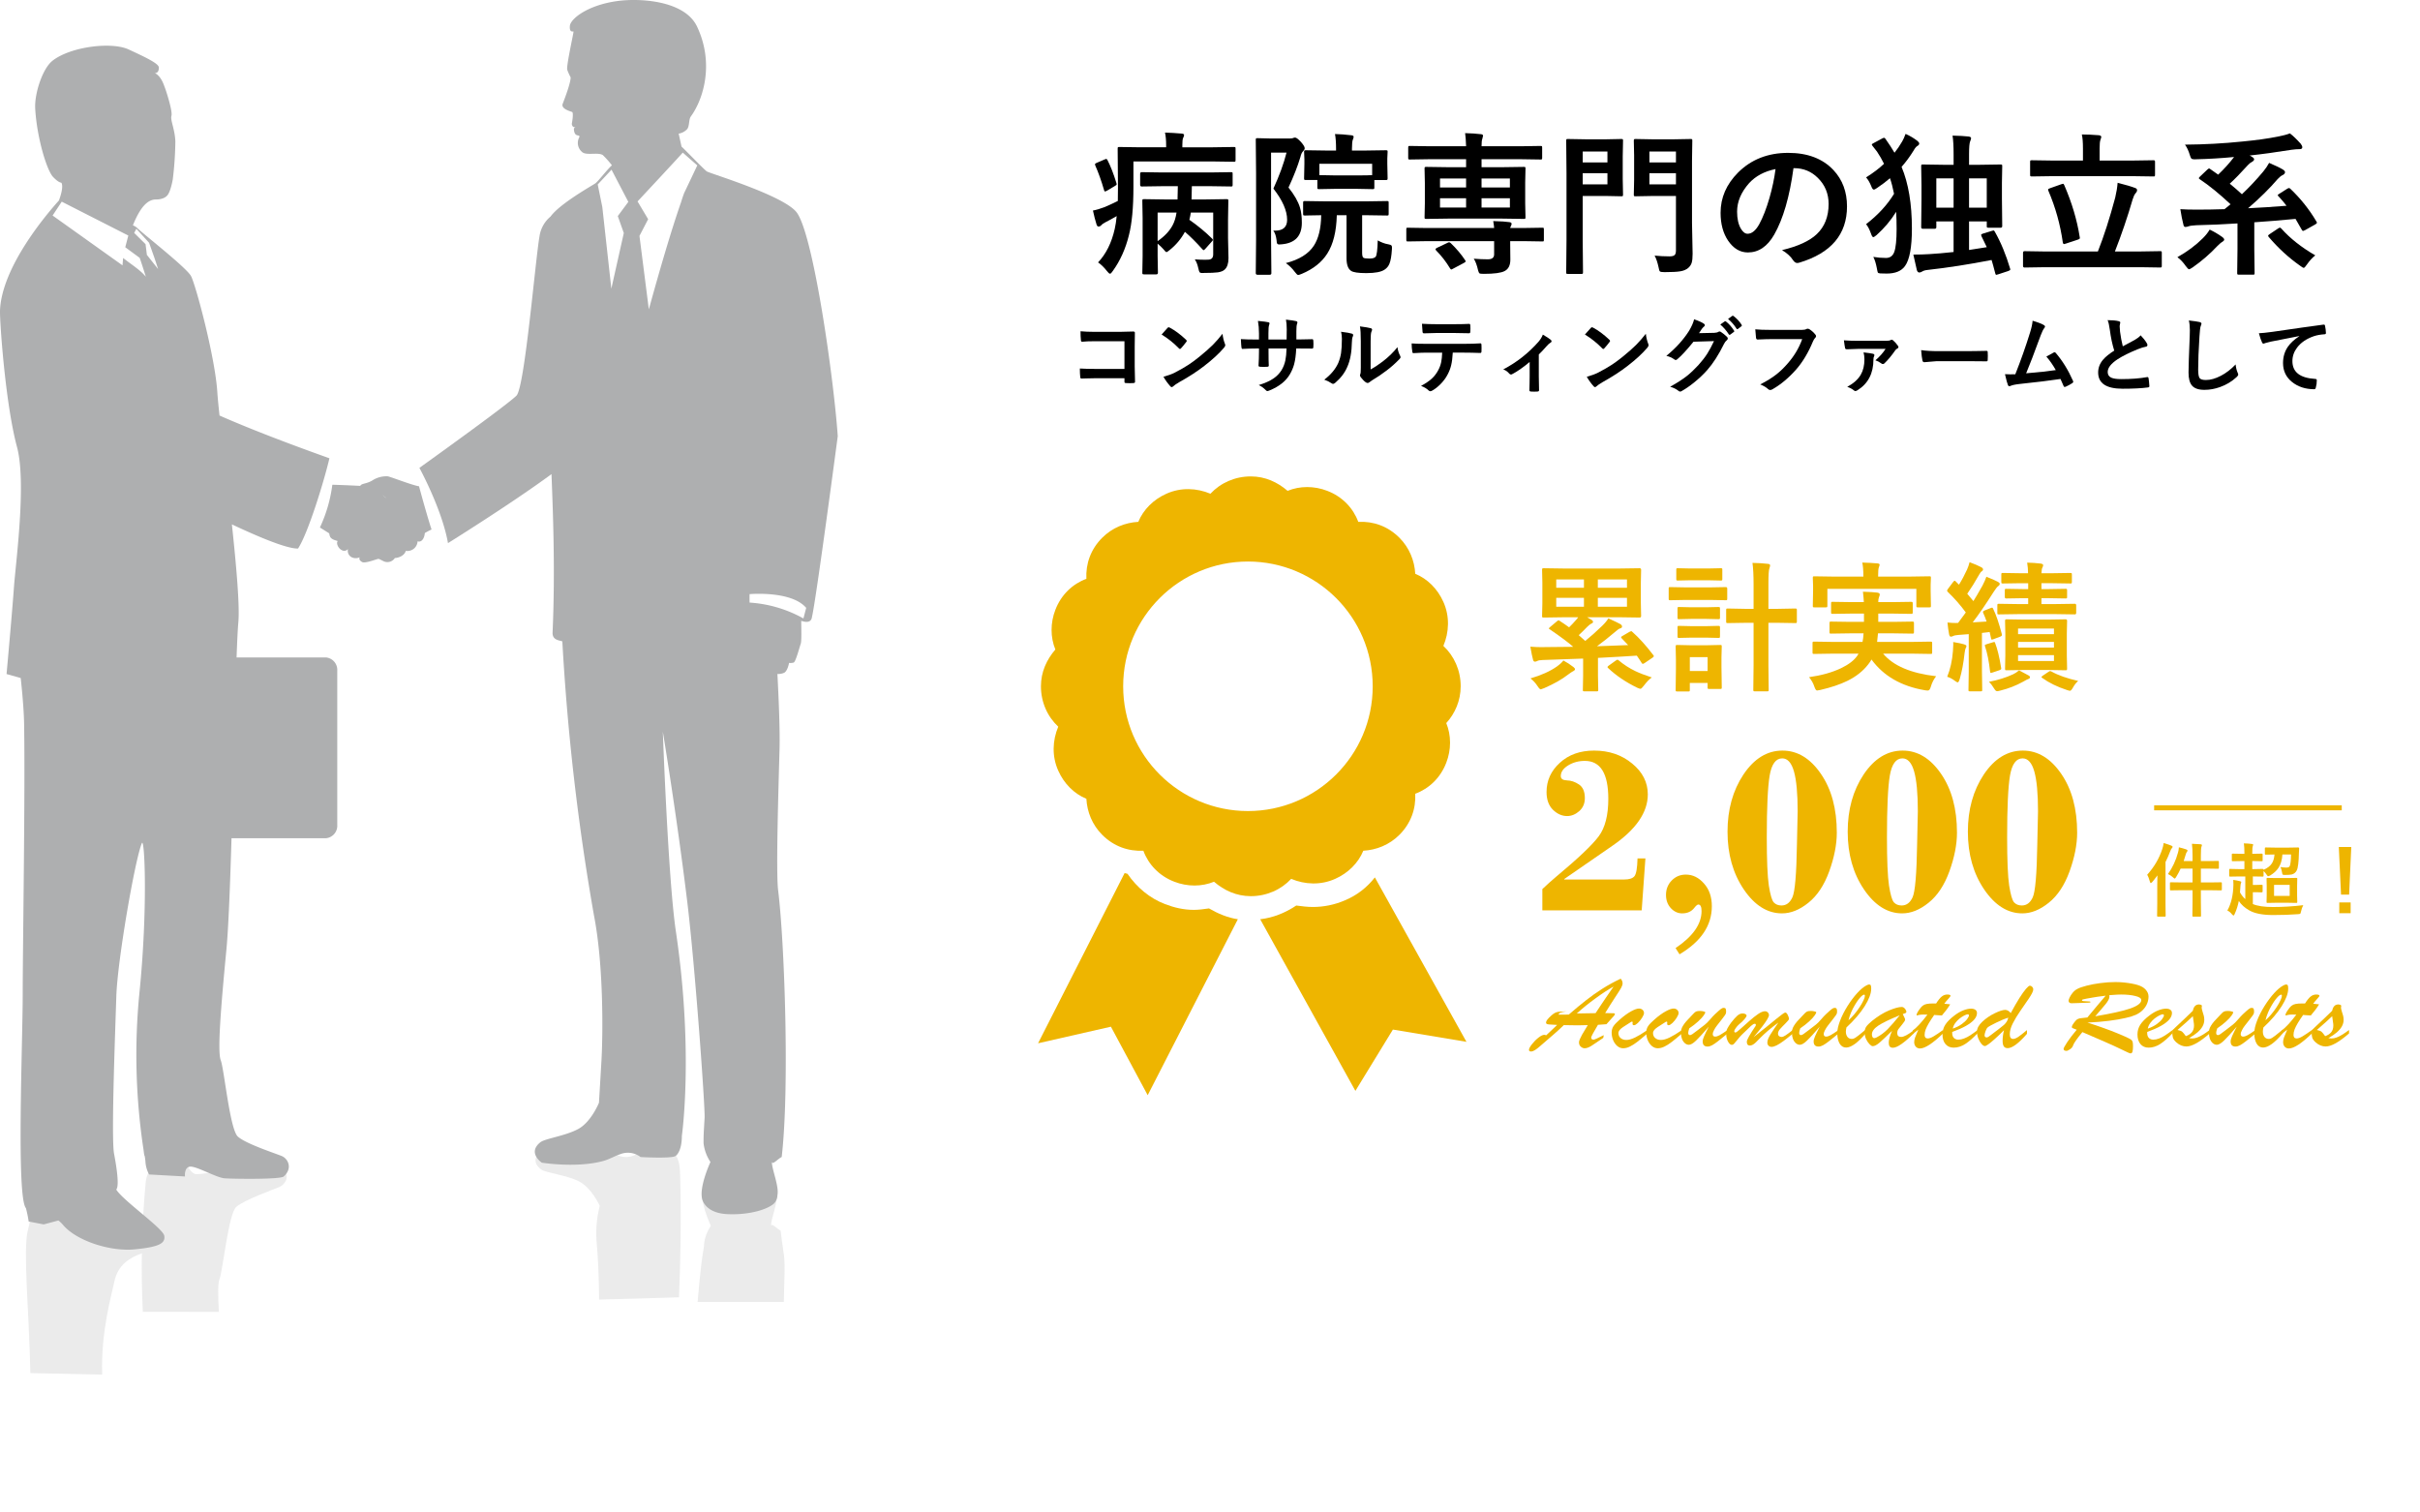 <?xml version="1.0" encoding="UTF-8" standalone="no"?>
<svg
   width="750.758"
   height="469.17"
   viewBox="0 0 750.758 469.17"
   version="1.1"
   id="svg115"
   sodipodi:docname="nongovernmentamvl_no1.svg"
   inkscape:version="1.2 (dc2aedaf03, 2022-05-15)"
   xml:space="preserve"
   xmlns:inkscape="http://www.inkscape.org/namespaces/inkscape"
   xmlns:sodipodi="http://sodipodi.sourceforge.net/DTD/sodipodi-0.dtd"
   xmlns="http://www.w3.org/2000/svg"
   xmlns:svg="http://www.w3.org/2000/svg"><sodipodi:namedview
     id="namedview117"
     pagecolor="#ffffff"
     bordercolor="#666666"
     borderopacity="1.0"
     inkscape:showpageshadow="2"
     inkscape:pageopacity="0.0"
     inkscape:pagecheckerboard="0"
     inkscape:deskcolor="#d1d1d1"
     showgrid="false"
     inkscape:zoom="1.7349787"
     inkscape:cx="384.73095"
     inkscape:cy="234.58501"
     inkscape:window-width="1920"
     inkscape:window-height="1017"
     inkscape:window-x="-8"
     inkscape:window-y="-8"
     inkscape:window-maximized="1"
     inkscape:current-layer="svg115" /><defs
     id="defs25"><clipPath
       id="clip-path"><rect
         id="長方形_11"
         data-name="長方形 11"
         width="259.9"
         height="426.461"
         fill="#aeafb0" /></clipPath><clipPath
       id="clip-path-3"><rect
         id="長方形_6"
         data-name="長方形 6"
         width="77.269"
         height="48.055"
         fill="#aeafb0" /></clipPath><clipPath
       id="clip-path-4"><path
         id="パス_50"
         data-name="パス 50"
         d="M116.268,160.71c-.112-3.692-1.286-5.431-2.109-5.931-1.309-.807-10.618-.012-10.618-.012a6.466,6.466,0,0,1-6.184,1.014c-1.641-.481-3.392-1.425-5.05-1.832-8.149-2-18.813-.007-18.813-.007s-4.413,3.064-.246,6.1c1.458,1.063,7.768,1.672,11.69,3.664,3.971,2.025,6.447,7.6,6.447,7.6a33.932,33.932,0,0,0-.9,12.059c.3,3.329.658,9.667.7,17.021l24.788-.709c.974-24.086.3-38.9.3-38.973"
         transform="translate(-71.458 -153.059)"
         fill="#aeafb0" /></clipPath><clipPath
       id="clip-path-5"><path
         id="パス_51"
         data-name="パス 51"
         d="M118.824,173.921c-1.067-.423-3-2.736-3-1.262,0-2.525,2.262-7.365,1.72-10.095a3.756,3.756,0,0,0-1.069-2.52c-2.127-1.83-7.537-3.4-13.933-3.155-5.577.207-7.128,2.825-7.612,3.783-1.286,2.523.532,7.991,2.253,11.776a12.62,12.62,0,0,0-2.092,5.571c0,2.123-.621,1.544-2,18.058h26.734c.46-16.6.328-11.078-1-22.154"
         transform="translate(-93.09 -156.863)"
         fill="#aeafb0" /></clipPath><clipPath
       id="clip-path-6"><rect
         id="長方形_9"
         data-name="長方形 9"
         width="80.902"
         height="66.646"
         fill="#aeafb0" /></clipPath><clipPath
       id="clip-path-7"><path
         id="パス_54"
         data-name="パス 54"
         d="M43.03,191.738c1.035-2.523,2.764-20.19,5.182-22.352s11.65-5.461,13.382-6.18,3.687-3.439.832-5.924c-1.039-.9-15.437.811-18.371.99-2.418.151-6.1.946-8.17.946s-3.683-4.455-3.683-4.455l-10.985,3.5a8.8,8.8,0,0,0-1.123,3.92,281.443,281.443,0,0,0-.851,39.73l23.586.03c-.314-5.361-.3-8.981.2-10.2"
         transform="translate(-18.921 -154.765)"
         fill="#aeafb0" /></clipPath><clipPath
       id="clip-path-8"><path
         id="パス_55"
         data-name="パス 55"
         d="M30.852,183.855c2.1-10.678,15.344-9.232,15.64-11.4.57-4.21-1.627-5.282-9.23-6.008S19.372,158.4,15.4,162.9a9.289,9.289,0,0,1-1.479,1.383l-4.48-1.153-4.573.853a36.167,36.167,0,0,1-.839,3.922c-1.509,6.21.428,25.265.811,44.166l22.28.484c-.465-13.466,3.02-25.065,3.736-28.7"
         transform="translate(-3.458 -161.447)"
         fill="#aeafb0" /></clipPath><clipPath
       id="clip-path-9"><rect
         id="長方形_2"
         data-name="長方形 2"
         width="425.758"
         height="330.489"
         fill="none" /></clipPath></defs><g
     id="グループ_16066"
     data-name="グループ 16066"><g
       id="グループ_22"
       data-name="グループ 22"
       clip-path="url(#clip-path)"><g
         id="グループ_21"
         data-name="グループ 21"><g
           id="グループ_20"
           data-name="グループ 20"
           clip-path="url(#clip-path)"><g
             id="グループ_12"
             data-name="グループ 12"
             transform="translate(166.134,355.85)"
             opacity="0.25"
             style="isolation:isolate;mix-blend-mode:multiply"><g
               id="グループ_11"
               data-name="グループ 11"><g
                 id="グループ_10"
                 data-name="グループ 10"
                 clip-path="url(#clip-path-3)"><g
                   id="グループ_7"
                   data-name="グループ 7"><g
                     id="グループ_6"
                     data-name="グループ 6"
                     clip-path="url(#clip-path-4)"><path
                       id="長方形_4"
                       transform="rotate(-74.846,21.466,31.55)"
                       style="fill:#aeafb0"
                       d="M 0,0 H 59.268 V 58.864 H 0 Z" /></g></g><g
                   id="グループ_9"
                   data-name="グループ 9"
                   transform="translate(50.293,8.843)"><g
                     id="グループ_8"
                     data-name="グループ 8"
                     clip-path="url(#clip-path-5)"><path
                       id="長方形_5"
                       transform="matrix(0.261,-0.965,0.965,0.261,-9.95,36.517)"
                       style="fill:#aeafb0"
                       d="M 0,0 H 45.169 V 36.557 H 0 Z" /></g></g></g></g></g><path
             id="パス_52"
             data-name="パス 52"
             d="M 61.984,63.577 A 8,8 0 0 0 57.2,64.921 c -2.09,1.2 -3.585,0.746 -3.736,1.941 -0.151,1.195 -1.488,5.68 -2.09,5.98 -0.535,0.267 0.972,1.73 2.581,1.169 -4.222,2.183 -7.972,4.269 -8.558,4.659 a 2.844,2.844 0 0 0 -1.346,3.287 c 0.279,1.165 1.595,1.409 2.492,1.706 -0.6,0.749 0.3,2.385 1.232,2.8 a 1.493,1.493 0 0 0 1.955,-0.328 2.272,2.272 0 0 0 0.946,2.443 2.814,2.814 0 0 0 2.667,0.126 c 0.056,0.012 -0.521,0.751 0.772,1.465 0.9,0.5 4.145,-0.777 4.734,-0.9 2.241,-0.446 13.45,-7.321 14.194,-7.77 a 24.282,24.282 0 0 1 2.611,-1.418 c -1.274,-3.9 -2.955,-9.988 -3.883,-13.408 -2.174,-0.33 -8.807,-2.967 -9.788,-3.106 M 54.569,73.7 c 1.769,-1.211 3.394,-3.85 4.424,-4.438 0.614,-0.351 1.727,0.319 2.585,1.025 -2.13,0.958 -4.627,2.188 -7.01,3.413"
             transform="translate(58.224,84.187)"
             fill="#aeafb0" /><path
             id="パス_53"
             data-name="パス 53"
             d="m 172.916,65.78 c -4.264,-5.252 -26.792,-11.948 -27.783,-12.6 -0.842,-0.565 -6.082,-6.049 -7.844,-7.7 l -0.893,-4.02 a 4.626,4.626 0 0 0 2.669,-1.432 c 0.751,-1.069 0.412,-2.946 1.128,-3.929 3.813,-5.224 7.349,-16.342 1.906,-27.857 -3.839,-8.118 -17.725,-8.853 -24.589,-7.937 -9.335,1.244 -14.642,5.522 -14.861,7.7 -0.232,2.334 1.128,1.634 1.128,1.79 0,0.651 -2.3,10.795 -1.944,11.866 A 17.524,17.524 0 0 0 102.882,24 c 0,0 0.233,1.286 -2.453,8.172 -0.577,1.488 1.853,2.211 2.922,2.569 0.207,0.067 0.386,1.011 -0.081,3.5 -0.081,0.439 0.2,1.444 1.16,1.172 -0.256,0.135 -0.551,0.36 -0.539,0.618 0.158,2.841 1.916,1.465 1.713,2.49 a 3.655,3.655 0 0 0 0.777,4.589 c 1.288,1.286 5.112,-0.016 6.54,1.051 a 31.916,31.916 0 0 1 2.774,3.122 c -1.432,1.232 -4.317,5.054 -5.187,5.633 -1.2,0.8 -11.022,6.328 -13.84,10.251 a 9.752,9.752 0 0 0 -3.434,6.089 c -1.309,7.382 -4.589,46.919 -7.156,49.486 -3.036,3.036 -30.115,22.41 -30.115,22.41 0,0 7,12.761 8.872,23.344 0,0 19.669,-12.248 32.109,-21.408 0.4,10.427 1.214,29.44 0.335,49.186 -0.116,2.729 3.015,2.346 3.032,2.8 a 721.443,721.443 0 0 0 9.832,85.036 c 3.06,15.758 2.734,37.531 2.3,44.973 -0.434,7.442 -0.77,13.022 -0.77,13.022 0,0 -2.355,5.873 -6.347,8.1 -3.943,2.185 -10.367,3 -11.82,4.155 -4.152,3.285 0.442,6.345 0.442,6.345 0,0 10.941,1.755 19.2,-0.57 1.679,-0.472 3.436,-1.5 5.092,-2.055 a 6.507,6.507 0 0 1 6.345,0.874 c 0,0 9.523,0.549 10.839,-0.328 0.816,-0.546 1.965,-2.388 1.965,-6.235 0,-0.086 3.725,-25.9 -1.86,-63.463 -2.406,-16.193 -4.043,-61.929 -4.043,-61.929 0,0 4.262,25.6 7.549,52.518 2.439,20.034 5.605,64.142 5.408,67.295 -0.323,5.412 -0.323,5.67 -0.323,7.874 a 13.274,13.274 0 0 0 2.137,5.8 c -1.755,3.938 -3.613,9.63 -2.3,12.257 0.493,1 2.078,3.718 7.77,3.936 6.531,0.253 12.052,-1.383 14.224,-3.281 a 3.936,3.936 0 0 0 1.088,-2.627 c 0.553,-2.841 -1.748,-7.879 -1.748,-10.509 0,1.537 1.972,-0.872 3.067,-1.307 2.483,-21.2 0.874,-66.962 -1.1,-82.718 -0.711,-5.664 0.112,-31.951 0.432,-43.769 0.158,-5.538 -0.216,-14.942 -0.658,-23.375 a 4.706,4.706 0 0 0 2.083,-0.37 c 1.093,-0.546 1.534,-3.064 1.534,-3.064 a 3.586,3.586 0 0 0 1.423,-0.109 c 0.651,-0.221 1.855,-4.92 2.188,-5.8 0.307,-0.814 0.177,-4.9 0.156,-7.151 1.425,0.493 3.125,0.663 3.343,-1.221 1.314,-5.577 7.993,-56.077 7.993,-56.077 -1.314,-18.711 -7.7,-63.2 -12.838,-69.52 m -53.536,6.51 -3.866,17.26 -2.8,-25.323 -1.427,-7 4.28,-4.589 5.215,9.988 -3.271,4.408 z m 18.711,-12.378 c -0.312,0.83 -0.625,1.758 -0.958,2.846 -3.125,8.949 -6.8,21.629 -9.988,33.221 l -2.908,-22.791 2.691,-5.189 -3.3,-5.538 0.053,-0.014 c 0,0 13.345,-14.291 13.984,-15.107 l 4.513,3.969 z M 175.1,191.867 a 39.315,39.315 0 0 0 -16.7,-4.924 c -0.042,-1.518 0,-2.622 0,-2.622 0,0 12.968,-1.151 17.56,4.264 z"
             transform="translate(74.146,-0.001)"
             fill="#aeafb0" /><g
             id="グループ_19"
             data-name="グループ 19"
             transform="translate(8.04,359.815)"
             style="isolation:isolate;mix-blend-mode:multiply"><g
               id="グループ_18"
               data-name="グループ 18"
               opacity="0.25"><g
                 id="グループ_17"
                 data-name="グループ 17"
                 clip-path="url(#clip-path-6)"><g
                   id="グループ_14"
                   data-name="グループ 14"
                   transform="translate(35.95)"><g
                     id="グループ_13"
                     data-name="グループ 13"
                     clip-path="url(#clip-path-7)"><path
                       id="長方形_7"
                       transform="matrix(0.988,-0.157,0.157,0.988,-7.953,1.162)"
                       style="fill:#aeafb0"
                       d="M 0,0 H 53.824 V 53.968 H 0 Z" /></g></g><g
                   id="グループ_16"
                   data-name="グループ 16"
                   transform="translate(0,15.535)"><g
                     id="グループ_15"
                     data-name="グループ 15"
                     clip-path="url(#clip-path-8)"><path
                       id="長方形_8"
                       transform="matrix(0.988,-0.157,0.157,0.988,-9.335,-1.716)"
                       style="fill:#aeafb0"
                       d="M 0,0 H 52.493 V 60.48 H 0 Z" /></g></g></g></g></g><path
             id="パス_56"
             data-name="パス 56"
             d="m 75.171,79.283 c -0.244,-0.763 -5.4,-4.966 -7.04,-6.177 -1.64,-1.211 -8.256,-7.775 -9.8,-7.891 -1.1,-0.081 -7.612,-0.435 -11.787,-0.53 a 44.562,44.562 0 0 1 -3.857,13.266 c 2.144,1.314 4.992,3.167 5.745,3.625 1.144,0.7 12.257,5.908 13.949,6.805 a 2.757,2.757 0 0 0 3.566,-0.974 c 1.116,-0.009 2.96,-0.709 3.387,-2.211 a 3.161,3.161 0 0 0 3.652,-2.964 c 1.73,0.586 2.427,-2.181 2.183,-2.948"
             transform="translate(56.557,85.702)"
             fill="#aeafb0" /><path
             id="パス_57"
             data-name="パス 57"
             d="m 91.684,139.693 a 3.872,3.872 0 0 1 -3.559,4.124 H 13.332 A 3.871,3.871 0 0 1 9.768,139.693 V 91.851 a 3.873,3.873 0 0 1 3.564,-4.124 h 74.793 a 3.874,3.874 0 0 1 3.559,4.124 z"
             transform="translate(12.942,116.231)"
             fill="#aeafb0" /><path
             id="パス_58"
             data-name="パス 58"
             d="m 102.192,134.1 c -1.674,-0.63 -19.994,-7.04 -34.09,-13.268 -0.328,-3.057 -0.572,-5.543 -0.677,-7.182 -0.7,-11.067 -6.74,-33.39 -8.151,-36.059 C 57.863,74.922 43.839,64.049 42.428,62.521 a 4.726,4.726 0 0 0 -1.2,-0.7 c 2.248,-5.566 4.517,-8.012 7.133,-8.012 2.82,0 3.629,-1.386 3.629,-1.386 0,0 0.876,-0.876 1.611,-4.847 a 105.911,105.911 0 0 0 0.8,-11.771 c -0.149,-3.857 -1.611,-6.577 -1.209,-7.965 0.402,-1.388 -1.613,-7.614 -2.013,-8.653 -0.4,-1.039 -1.139,-3.578 -3.157,-4.615 0,0 1.265,0.258 1.265,-1.7 0,-1.239 -4.171,-3.2 -9.4,-5.619 -5.229,-2.419 -17.9,-0.916 -23.568,3.485 -3.169,2.464 -5.643,10.295 -5.4,14.807 0.481,8.886 3.562,19.222 5.575,21.3 2.013,2.078 2.481,1.567 2.613,1.874 0.511,1.2 -0.137,3.506 -0.818,5.391 C 14.071,58.8 0.521,74.892 0,88.279 c -0.112,2.857 1.588,28.615 5.285,42.353 2.971,11.043 -0.432,36.057 -0.96,43.5 -0.528,7.443 -2.29,26.9 -2.29,26.9 l 4.387,1.239 c 0,0 0.946,8.284 1.051,13.929 0.381,20.987 -0.428,70.231 -0.428,84.041 0,15.451 -2,63.056 1,66.488 a 39.589,39.589 0 0 1 0.853,4.148 l 4.661,0.9 4.566,-1.221 a 9.86,9.86 0 0 1 1.509,1.465 c 4.05,4.768 14.438,8.251 22.184,7.491 7.746,-0.76 9.5,-1.911 9.151,-4.2 -0.349,-2.289 -12.729,-10.87 -14.874,-14.304 -0.172,-0.277 1.43,0.144 -0.707,-11.162 -0.918,-4.834 0.353,-37.773 0.7,-48.839 0.347,-11.066 5.81,-42.546 7.919,-47.507 0.867,-2.027 1.906,20.224 -0.763,46.552 a 195.774,195.774 0 0 0 1.297,48.648 c 0.351,3.05 0.214,0.381 0.57,3.434 a 9.588,9.588 0 0 0 1.144,4.148 l 11.136,0.623 c 0,0 -0.351,-3.053 1.762,-3.053 2.113,0 8.1,3.466 10.564,3.625 2.992,0.191 17.249,0.381 18.309,-0.572 2.908,-2.632 1.23,-5.533 -0.532,-6.3 -1.762,-0.767 -11.267,-3.815 -13.731,-6.1 -2.464,-2.285 -4.229,-20.992 -5.282,-23.661 -1.053,-2.669 0,-16.026 1.76,-34.339 1.76,-18.313 2.641,-90.053 3.7,-101.5 0.465,-5.036 -0.6,-17.3 -2,-30.405 9.221,4.355 17.307,7.593 20.515,7.5 3.139,-4.713 8.188,-21.294 9.741,-28 m -59.89,-71.2 3.948,4.338 1.483,4.2 c 0.037,0.074 0.563,1.627 1.314,3.962 l -3.536,-4.471 0.042,-0.019 -0.4,-3.241 -3.532,-3.485 z m -4.115,9.058 -0.184,2.288 -21.687,-15.458 2.839,-4.3 20.652,10.512 -0.953,3.625 4.485,3.3 c 0.439,1.253 1.186,3.552 1.906,5.87 -1.507,-1.955 -4.7,-3.966 -7.058,-5.838"
             transform="translate(0,8.077)"
             fill="#aeafb0" /></g></g></g></g><g
     transform="matrix(1.545,0,0,1.545,-201.875,-272.283)"
     id="g223"><g
       aria-label="病院専門の独立系"
       transform="translate(349.305,229)"
       id="text219"
       style="font-weight:700;font-size:31px;font-family:'Yu Gothic', 'Yu Gothic_MSFontService', sans-serif"><path
         d="m 19.284,-6.206 q -1.15,2.119 -3.042,3.633 -0.53,0.439 -0.651,0.439 -0.167,0 -0.651,-0.621 -0.409,-0.469 -1.135,-1.09 v 2.452 l 0.061,3.375 q 0,0.348 -0.318,0.348 h -2.452 q -0.272,0 -0.318,-0.076 -0.045,-0.045 -0.045,-0.272 l 0.061,-3.375 v -7.538 l -0.061,-3.466 q 0,-0.272 0.061,-0.333 0.061,-0.045 0.303,-0.045 l 4.163,0.061 h 2.543 q 0.061,-1.801 0.061,-2.664 h -3.042 l -4.223,0.061 q -0.303,0 -0.303,-0.333 v -2.21 q 0,-0.333 0.303,-0.333 l 4.223,0.061 h 9.491 l 4.223,-0.061 q 0.242,0 0.288,0.061 0.045,0.061 0.045,0.272 v 2.21 q 0,0.242 -0.061,0.288 -0.061,0.045 -0.272,0.045 l -4.223,-0.061 h -3.633 l -0.061,2.664 h 2.876 l 4.163,-0.061 q 0.242,0 0.303,0.061 0.045,0.076 0.045,0.318 l -0.061,3.708 v 3.754 l 0.091,4.011 q 0,1.589 -0.757,2.286 -0.424,0.409 -1.362,0.56 -0.893,0.121 -2.785,0.121 -0.288,0.015 -0.363,0.015 -0.439,0 -0.56,-0.197 -0.091,-0.136 -0.227,-0.742 -0.257,-1.181 -0.711,-1.801 1.135,0.076 1.998,0.076 0.333,0 0.636,-0.015 1.06,0 1.06,-1.06 v -8.401 h -4.496 q -0.091,0.681 -0.288,1.453 2.573,1.801 4.541,3.754 0.182,0.182 0.182,0.288 0,0.106 -0.227,0.333 l -1.302,1.468 q -0.242,0.257 -0.333,0.257 -0.076,0 -0.257,-0.197 -1.892,-2.119 -3.497,-3.481 z m -1.68,-3.875 h -3.799 v 5.737 q 2.059,-1.423 2.997,-3.164 0.575,-1.06 0.802,-2.573 z M 8.946,-20.344 v 5.146 q 0,6.161 -0.908,9.672 -1.014,4.102 -3.224,7.16 -0.363,0.56 -0.56,0.56 -0.227,0 -0.621,-0.53 Q 2.755,0.545 1.847,-0.076 4.253,-2.619 5.192,-6.796 5.449,-7.917 5.585,-9.37 4.253,-8.598 3.421,-8.189 2.694,-7.811 2.467,-7.508 2.21,-7.266 1.968,-7.266 q -0.272,0 -0.409,-0.363 -0.409,-1.302 -0.742,-2.861 1.044,-0.197 2.392,-0.711 1.665,-0.727 2.604,-1.211 0.03,-0.863 0.03,-2.785 l -0.061,-7.705 q 0,-0.257 0.061,-0.303 0.061,-0.045 0.272,-0.045 l 4.284,0.061 h 5.116 v -0.469 q 0,-1.438 -0.227,-2.482 1.62,0.045 3.33,0.197 0.5,0.045 0.5,0.272 0,0.257 -0.197,0.621 -0.151,0.303 -0.151,1.362 v 0.5 h 6.13 L 29.123,-23.25 q 0.242,0 0.288,0.061 0.045,0.061 0.045,0.272 v 2.271 q 0,0.257 -0.061,0.318 -0.061,0.045 -0.272,0.045 l -4.223,-0.061 z m -5.812,-0.394 q 0.288,-0.121 0.348,-0.121 0.121,0 0.242,0.212 0.938,1.816 1.801,4.617 0.061,0.182 0.061,0.242 0,0.182 -0.378,0.378 l -1.574,0.938 q -0.288,0.151 -0.394,0.151 -0.121,0 -0.197,-0.288 -0.802,-2.77 -1.741,-4.889 -0.076,-0.167 -0.076,-0.257 0,-0.151 0.257,-0.272 z"
         id="path312" /><path
         d="m 37.024,-6.463 q 0.182,0.015 0.348,0.015 2.437,0 2.437,-2.18 0,-2.74 -2.755,-6.267 1.816,-3.966 2.634,-7.22 h -3.103 v 17.543 l 0.061,6.66 q 0,0.318 -0.333,0.318 H 33.861 q -0.348,0 -0.348,-0.318 l 0.061,-6.63 V -17.967 l -0.061,-6.706 q 0,-0.257 0.061,-0.303 0.061,-0.045 0.288,-0.045 l 2.482,0.061 h 4.057 q 0.439,0 0.621,-0.091 0.182,-0.091 0.394,-0.091 0.348,0 1.181,0.893 0.742,0.848 0.742,1.241 0,0.272 -0.272,0.56 -0.394,0.333 -0.59,1.211 -0.817,2.74 -2.392,6.13 1.771,2.21 2.316,4.057 0.363,1.196 0.363,3.012 0,3.981 -4.042,4.329 -0.348,0.03 -0.469,0.03 -0.363,0 -0.454,-0.197 -0.076,-0.136 -0.121,-0.727 -0.151,-1.226 -0.651,-1.862 z m 2.528,6.524 q 4.011,-1.029 5.616,-3.481 1.423,-2.165 1.483,-6.13 -1.423,0.015 -2.528,0.045 -0.03,0 -0.575,0.015 -0.136,0 -0.182,0 -0.242,0 -0.303,-0.061 -0.045,-0.061 -0.045,-0.272 v -2.195 q 0,-0.272 0.076,-0.333 0.045,-0.045 0.272,-0.045 l 4.117,0.061 h 8.25 l 4.132,-0.061 q 0.242,0 0.288,0.061 0.045,0.076 0.045,0.318 v 2.195 q 0,0.227 -0.061,0.288 -0.045,0.045 -0.272,0.045 l -4.132,-0.061 h -0.863 v 7.508 q 0,0.833 0.242,1.014 0.227,0.182 1.211,0.182 0.984,0 1.271,-0.378 0.333,-0.439 0.409,-3.27 1.12,0.621 2.074,0.772 0.545,0.106 0.666,0.227 0.121,0.121 0.121,0.454 0,0.121 -0.015,0.348 -0.121,1.983 -0.5,2.891 -0.303,0.742 -0.954,1.166 -1.014,0.711 -3.693,0.711 -2.437,0 -3.073,-0.469 -0.893,-0.605 -0.893,-2.528 V -9.551 h -1.953 q -0.121,4.919 -1.922,7.72 -1.665,2.604 -5.086,4.042 -0.59,0.242 -0.742,0.242 -0.227,0 -0.681,-0.621 Q 40.597,0.802 39.552,0.061 Z M 53.69,-14.849 H 49.542 l -3.315,0.061 q -0.242,0 -0.303,-0.061 -0.045,-0.061 -0.045,-0.272 v -1.499 H 43.594 q -0.272,0 -0.333,-0.061 -0.045,-0.061 -0.045,-0.272 l 0.061,-2.921 v -0.863 l -0.061,-1.559 q 0,-0.212 0.076,-0.257 0.061,-0.045 0.303,-0.045 l 4.147,0.061 h 1.892 v -0.318 q 0,-1.877 -0.212,-2.997 1.483,0.03 3.239,0.242 0.5,0.045 0.5,0.288 0,0.272 -0.151,0.575 -0.182,0.424 -0.182,1.832 v 0.378 h 2.634 l 4.147,-0.061 q 0.272,0 0.333,0.061 0.045,0.045 0.045,0.242 l -0.061,1.332 v 1.09 l 0.061,2.921 q 0,0.242 -0.076,0.288 -0.061,0.045 -0.303,0.045 h -2.286 v 1.499 q 0,0.242 -0.061,0.288 -0.061,0.045 -0.288,0.045 z m -7.402,-5.025 v 2.271 l 3.254,0.061 h 4.147 q 2.634,0 3.194,-0.061 v -2.271 z"
         id="path314" /><path
         d="m 81.375,-6.978 q -0.03,-0.53 -0.182,-1.393 2.331,0.061 3.254,0.212 0.439,0.045 0.439,0.348 0,0.151 -0.151,0.454 -0.091,0.167 -0.136,0.378 h 2.573 l 3.875,-0.061 q 0.242,0 0.288,0.061 0.03,0.045 0.03,0.272 v 2.059 q 0,0.257 -0.045,0.318 -0.045,0.045 -0.272,0.045 l -3.875,-0.061 h -2.573 v 0.439 l 0.03,3.285 q 0,1.695 -1.15,2.286 -1.06,0.56 -4.178,0.56 -0.742,0 -0.878,-0.106 Q 78.287,2.013 78.151,1.514 77.818,0 77.288,-0.817 q 1.499,0.121 2.815,0.121 1.271,0 1.271,-0.984 V -4.344 H 67.918 l -3.875,0.061 q -0.227,0 -0.272,-0.076 -0.03,-0.045 -0.03,-0.288 v -2.059 q 0,-0.242 0.045,-0.288 0.045,-0.045 0.257,-0.045 l 3.875,0.061 z m 1.62,-1.892 H 72.081 l -4.299,0.061 q -0.272,0 -0.333,-0.061 -0.045,-0.061 -0.045,-0.272 l 0.061,-2.785 v -4.102 l -0.061,-2.876 q 0,-0.257 0.061,-0.303 0.076,-0.045 0.318,-0.045 l 4.299,0.061 h 3.663 v -1.604 h -7.356 l -3.936,0.061 q -0.242,0 -0.288,-0.061 -0.045,-0.061 -0.045,-0.272 v -2.013 q 0,-0.272 0.061,-0.333 0.061,-0.045 0.272,-0.045 l 3.936,0.061 h 7.356 q -0.061,-1.786 -0.197,-2.634 1.786,0.045 3.194,0.212 0.409,0.045 0.409,0.318 0,0.076 -0.151,0.621 -0.151,0.348 -0.151,1.483 h 7.871 l 3.966,-0.061 q 0.242,0 0.288,0.061 0.045,0.076 0.045,0.318 v 2.013 q 0,0.242 -0.061,0.288 -0.061,0.045 -0.272,0.045 l -3.966,-0.061 h -7.871 v 1.604 h 4.147 l 4.344,-0.061 q 0.242,0 0.288,0.061 0.045,0.061 0.045,0.288 l -0.061,2.785 v 4.193 l 0.061,2.785 q 0,0.227 -0.061,0.288 -0.045,0.045 -0.272,0.045 z m 1.544,-2.225 v -1.862 h -5.691 v 1.862 z m 0,-5.828 h -5.691 v 1.801 h 5.691 z m -14.032,5.828 h 5.237 v -1.862 h -5.237 z m 0,-4.026 h 5.237 v -1.801 h -5.237 z m 2.165,11.186 q 1.726,1.665 2.876,3.406 0.106,0.151 0.106,0.242 0,0.136 -0.348,0.318 L 73.141,1.181 q -0.288,0.167 -0.378,0.167 -0.106,0 -0.242,-0.227 -1.181,-1.968 -2.77,-3.572 -0.151,-0.167 -0.151,-0.272 0,-0.121 0.318,-0.288 l 2.074,-0.984 q 0.242,-0.121 0.348,-0.121 0.121,0 0.333,0.182 z"
         id="path316" /><path
         d="m 113.601,-1.438 q 1.468,0.151 3.012,0.151 0.787,0 1.044,-0.303 0.227,-0.257 0.227,-0.908 V -13.411 h -4.738 l -3.345,0.061 q -0.272,0 -0.333,-0.061 -0.045,-0.061 -0.045,-0.288 l 0.061,-2.921 v -4.98 l -0.061,-2.906 q 0,-0.257 0.076,-0.303 0.06,-0.045 0.303,-0.045 l 3.345,0.061 h 4.299 l 3.375,-0.061 q 0.257,0 0.303,0.061 0.045,0.061 0.045,0.288 l -0.06,4.057 v 12.458 l 0.121,6.176 q 0,1.241 -0.197,1.847 -0.197,0.59 -0.696,1.014 -0.621,0.515 -1.589,0.666 -0.969,0.167 -3.164,0.167 -0.772,0 -0.923,-0.151 -0.151,-0.136 -0.272,-0.848 -0.318,-1.468 -0.787,-2.316 z m -1.044,-14.304 h 5.328 v -2.24 h -5.328 z m 5.328,-6.6 h -5.328 v 2.195 h 5.328 z m -13.971,-2.452 2.997,-0.061 q 0.257,0 0.303,0.061 0.045,0.061 0.045,0.288 l -0.061,3.148 v 4.526 l 0.061,3.133 q 0,0.257 -0.061,0.303 -0.06,0.045 -0.288,0.045 l -2.997,-0.061 h -4.753 v 8.81 l 0.061,6.509 q 0,0.242 -0.061,0.288 -0.061,0.045 -0.272,0.045 h -2.709 q -0.227,0 -0.288,-0.061 -0.045,-0.045 -0.045,-0.272 l 0.061,-6.509 V -17.952 l -0.061,-6.554 q 0,-0.257 0.061,-0.303 0.061,-0.045 0.288,-0.045 l 3.587,0.061 z m 0.212,9.052 v -2.24 h -4.965 v 2.24 z m 0,-6.6 h -4.965 v 2.195 h 4.965 z"
         id="path318" /><path
         d="m 141.483,-18.997 q -1.166,8.613 -3.875,13.351 -2.043,3.572 -5.283,3.572 -2.346,0 -3.966,-2.361 -1.514,-2.24 -1.514,-5.601 0,-4.556 3.497,-8.068 3.966,-3.966 10.081,-3.966 5.828,0 9.082,3.451 2.725,2.906 2.725,7.296 0,8.416 -9.551,11.292 -0.272,0.076 -0.454,0.076 -0.454,0 -0.878,-0.636 -0.666,-1.044 -2.165,-1.953 4.783,-1.135 6.963,-3.194 2.392,-2.255 2.392,-6.07 0,-3.103 -2.165,-5.237 -1.968,-1.953 -4.768,-1.953 z m -3.603,0.182 q -3.315,0.666 -5.298,2.815 -2.422,2.725 -2.422,5.737 0,2.134 0.772,3.436 0.605,0.999 1.332,0.999 1.271,0 2.331,-1.892 1.135,-2.074 2.074,-5.328 0.848,-2.952 1.211,-5.767 z"
         id="path320" /><path
         d="m 181.913,-6.236 q 1.816,3.194 3.073,7.417 0.03,0.121 0.03,0.182 0,0.151 -0.439,0.303 l -1.983,0.651 q -0.303,0.106 -0.394,0.106 -0.121,0 -0.197,-0.288 -0.5,-1.937 -0.742,-2.694 -6.872,1.332 -12.745,1.983 -0.817,0.076 -1.166,0.318 -0.348,0.212 -0.59,0.212 -0.348,0 -0.5,-0.469 -0.03,-0.091 -0.711,-3.133 1.801,0 3.194,-0.091 2.104,-0.121 4.889,-0.424 v -6.146 h -3.466 v 1.181 q 0,0.303 -0.348,0.303 h -2.346 q -0.348,0 -0.348,-0.303 l 0.061,-5.676 v -2.755 l -0.061,-3.845 q 0,-0.242 0.061,-0.288 0.061,-0.045 0.288,-0.045 l 4.087,0.061 h 2.074 v -2.074 q 0,-2.482 -0.212,-3.784 2.074,0.045 3.224,0.182 0.5,0.061 0.5,0.348 0,0.151 -0.197,0.651 -0.212,0.484 -0.212,2.573 v 2.104 h 2.225 l 4.087,-0.061 q 0.257,0 0.303,0.061 0.045,0.061 0.045,0.272 l -0.06,3.345 v 3.133 l 0.06,5.57 q 0,0.318 -0.333,0.318 h -2.392 q -0.272,0 -0.333,-0.061 -0.045,-0.045 -0.045,-0.257 v -0.954 h -3.557 v 5.737 l 3.557,-0.56 -1.06,-2.195 q -0.076,-0.182 -0.076,-0.257 0,-0.167 0.363,-0.272 l 1.832,-0.56 q 0.227,-0.076 0.303,-0.076 0.121,0 0.257,0.257 z m -1.62,-10.717 h -3.557 v 5.888 h 3.557 z m -10.126,0 v 5.888 h 3.466 v -5.888 z m -6.176,-8.931 q 1.347,0.605 2.392,1.423 0.348,0.303 0.348,0.5 0,0.303 -0.318,0.469 -0.409,0.227 -0.802,0.954 -1.15,1.847 -2.422,3.285 2.074,4.95 2.074,12.397 0,5.616 -1.393,7.523 -1.09,1.499 -3.663,1.499 -0.772,0 -1.302,-0.03 -0.409,-0.03 -0.484,-0.182 -0.076,-0.136 -0.197,-0.848 -0.272,-1.453 -0.711,-2.286 1.256,0.212 2.543,0.212 1.226,0 1.665,-1.211 0.469,-1.287 0.469,-4.617 0,-1.847 -0.091,-3.436 -1.604,2.588 -3.936,4.677 -0.5,0.409 -0.651,0.409 -0.227,0 -0.454,-0.681 -0.469,-1.302 -0.999,-1.922 3.587,-2.77 5.616,-6.1 -0.378,-1.892 -0.817,-3.133 -1.09,0.954 -2.604,1.968 -0.439,0.318 -0.651,0.318 -0.257,0 -0.515,-0.711 -0.454,-1.105 -1.029,-1.741 2.089,-1.302 3.603,-2.725 -0.575,-1.196 -1.408,-2.452 l -0.893,-1.135 q -0.151,-0.212 -0.151,-0.288 0,-0.106 0.333,-0.272 l 1.801,-0.969 q 0.227,-0.106 0.333,-0.106 0.151,0 0.318,0.272 1.029,1.453 1.771,2.725 0.802,-0.984 1.544,-2.271 0.318,-0.53 0.681,-1.514 z"
         id="path322" /><path
         d="m 191.722,0.893 -3.845,0.061 q -0.303,0 -0.303,-0.333 V -1.998 q 0,-0.333 0.303,-0.333 l 3.845,0.061 h 10.883 q 1.801,-4.541 3.481,-10.823 0.378,-1.604 0.484,-2.967 2.452,0.621 3.527,1.044 0.378,0.121 0.378,0.439 0,0.303 -0.303,0.621 -0.318,0.348 -0.59,1.241 -1.544,5.313 -3.557,10.444 h 5.237 l 3.845,-0.061 q 0.242,0 0.288,0.061 0.045,0.061 0.045,0.272 v 2.619 q 0,0.227 -0.061,0.272 -0.045,0.061 -0.272,0.061 l -3.845,-0.061 z m 1.741,-18.285 -4.117,0.061 q -0.242,0 -0.303,-0.076 -0.045,-0.061 -0.045,-0.303 v -2.513 q 0,-0.257 0.06,-0.318 0.06,-0.045 0.288,-0.045 l 4.117,0.061 h 6.146 v -2.392 q 0,-1.938 -0.227,-2.846 1.559,0 3.406,0.151 0.5,0.061 0.5,0.348 0,0.106 -0.182,0.621 -0.151,0.409 -0.151,1.726 v 2.392 h 6.63 l 4.163,-0.061 q 0.242,0 0.288,0.076 0.045,0.061 0.045,0.288 v 2.513 q 0,0.272 -0.06,0.333 -0.061,0.045 -0.272,0.045 l -4.163,-0.061 z m 2.392,1.801 q 2.301,5.298 3.103,10.414 0.03,0.151 0.03,0.212 0,0.197 -0.409,0.318 l -2.422,0.802 q -0.242,0.091 -0.348,0.091 -0.182,0 -0.242,-0.303 -0.757,-5.404 -2.906,-10.414 -0.06,-0.167 -0.06,-0.227 0,-0.136 0.394,-0.272 l 2.271,-0.802 q 0.227,-0.091 0.333,-0.091 0.151,0 0.257,0.272 z"
         id="path324" /><path
         d="m 241.294,-14.819 q 3.073,2.937 5.177,6.509 0.121,0.167 0.121,0.257 0,0.136 -0.303,0.333 l -2.104,1.181 q -0.303,0.151 -0.378,0.151 -0.121,0 -0.242,-0.212 -0.56,-1.029 -1.271,-2.21 -4.844,0.454 -8.28,0.681 v 5.434 l 0.061,4.738 q 0,0.242 -0.061,0.303 -0.06,0.045 -0.272,0.045 h -2.831 q -0.242,0 -0.288,-0.076 -0.045,-0.045 -0.045,-0.272 l 0.06,-4.738 v -5.207 q -4.132,0.272 -8.25,0.363 -1.211,0.061 -1.604,0.227 -0.318,0.121 -0.621,0.121 -0.288,0 -0.378,-0.439 -0.333,-1.271 -0.621,-3.133 1.302,0.091 3.315,0.091 2.694,0 5.555,-0.091 0.802,-0.681 1.211,-0.984 -3.36,-3.148 -6.176,-5.025 -0.197,-0.151 -0.197,-0.212 0,-0.091 0.227,-0.318 l 1.468,-1.393 q 0.257,-0.242 0.363,-0.242 0.091,0 0.242,0.121 l 1.589,1.12 q 1.786,-1.695 3.194,-3.542 -4.026,0.378 -7.599,0.454 -0.257,0.015 -0.333,0.015 -0.484,0 -0.651,-0.167 -0.136,-0.151 -0.288,-0.651 -0.378,-1.287 -0.984,-2.134 5.888,-0.045 11.458,-0.621 4.178,-0.394 7.129,-0.984 1.574,-0.303 2.482,-0.651 0.923,0.696 2.165,2.074 0.318,0.409 0.318,0.711 0,0.378 -0.53,0.378 -0.742,0 -1.605,0.121 -4.813,0.772 -8.431,1.15 l 0.454,0.272 q 0.439,0.242 0.439,0.5 0,0.257 -0.409,0.5 -0.469,0.227 -0.863,0.681 -2.134,2.361 -3.618,3.708 1.408,1.15 2.437,2.119 2.165,-2.028 4.284,-4.556 0.711,-0.863 1.181,-1.741 1.953,0.833 2.755,1.332 0.439,0.272 0.439,0.53 0,0.348 -0.469,0.59 -0.424,0.167 -1.014,0.802 -2.376,2.785 -5.934,5.858 3.603,-0.167 7.72,-0.5 -0.742,-0.969 -1.604,-1.892 -0.167,-0.136 -0.167,-0.227 0,-0.106 0.318,-0.288 l 1.574,-0.999 q 0.257,-0.151 0.378,-0.151 0.136,0 0.303,0.182 z m 4.965,13.335 q -0.878,0.681 -1.68,1.832 -0.454,0.681 -0.651,0.681 -0.121,0 -0.681,-0.409 -3.497,-2.452 -6.357,-5.828 -0.106,-0.151 -0.106,-0.227 0,-0.106 0.333,-0.333 l 1.726,-1.15 q 0.227,-0.136 0.333,-0.136 0.106,0 0.288,0.212 2.649,2.952 6.796,5.358 z m -21.207,-5.177 q 1.271,0.59 2.482,1.453 0.439,0.318 0.439,0.56 0,0.212 -0.409,0.469 -0.272,0.121 -1.014,0.863 -2.165,2.316 -4.904,4.238 -0.56,0.378 -0.742,0.378 -0.182,0 -0.681,-0.681 -0.727,-1.06 -1.65,-1.741 2.982,-1.68 5.116,-3.814 0.878,-0.878 1.362,-1.726 z"
         id="path326" /></g><g
       aria-label="コンサルティングファームとして"
       transform="translate(344.638,254)"
       id="text221"
       style="font-weight:700;font-size:17px;font-family:'Yu Gothic', 'Yu Gothic_MSFontService', sans-serif"><path
         d="M 11.812,-3.686 V -9.247 H 5.877 q -1.66,0 -2.548,0.1 -0.257,0 -0.257,-0.291 -0.083,-0.764 -0.083,-1.81 1.187,0.116 2.839,0.116 h 5.047 q 0.888,0 2.689,-0.066 0.34,0 0.34,0.241 0,0.008 0,0.05 l -0.033,2.681 v 4.067 q 0,1.204 0.066,3.071 0,0.216 -0.307,0.241 -0.349,0.025 -0.747,0.025 -0.398,0 -0.747,-0.025 -0.224,-0.017 -0.274,-0.066 -0.05,-0.05 -0.05,-0.224 V -1.818 H 5.968 q -0.664,0 -1.585,0.033 -1.013,0.033 -1.204,0.033 -0.216,0 -0.241,-0.257 -0.083,-0.73 -0.083,-1.76 1.328,0.083 3.129,0.083 z"
         id="path329" /><path
         d="m 19.274,-10.592 q 0.423,-0.515 1.187,-1.328 0.108,-0.133 0.241,-0.133 0.075,0 0.224,0.083 1.585,0.847 3.246,2.416 0.149,0.149 0.149,0.241 0,0.091 -0.1,0.216 -0.556,0.739 -1.054,1.278 -0.141,0.133 -0.208,0.133 -0.083,0 -0.216,-0.133 -1.552,-1.602 -3.47,-2.772 z m 0.374,8.483 q 1.361,-0.374 2.299,-0.847 1.644,-0.855 2.731,-1.569 0.955,-0.623 2.158,-1.594 1.71,-1.386 2.714,-2.391 0.955,-0.963 1.951,-2.233 0.133,1.121 0.473,1.984 0.083,0.199 0.083,0.324 0,0.191 -0.274,0.515 -1.486,1.735 -3.91,3.603 -2.108,1.652 -5.13,3.329 -0.896,0.54 -1.137,0.789 -0.174,0.166 -0.307,0.166 -0.133,0 -0.291,-0.183 -0.789,-0.888 -1.361,-1.893 z"
         id="path331" /><path
         d="m 46.335,-9.604 h 0.598 q 1.395,0 2.565,-0.05 0.033,0 0.042,0 0.174,0 0.199,0.274 0.025,0.324 0.025,0.664 0,0.349 -0.025,0.672 -0.025,0.274 -0.224,0.274 -0.017,0 -0.066,0 l -2.449,-0.017 h -0.697 q -0.083,1.917 -0.423,3.179 -0.299,1.079 -0.888,2.059 -1.212,2.017 -4.009,3.163 -0.357,0.149 -0.481,0.149 -0.133,0 -0.315,-0.191 -0.672,-0.689 -1.411,-1.013 1.917,-0.598 3.013,-1.361 0.963,-0.672 1.577,-1.652 0.523,-0.863 0.755,-1.934 0.199,-0.946 0.241,-2.399 h -3.619 v 0.614 q 0,1.917 0.05,2.814 0.017,0.216 -0.291,0.241 -0.324,0.025 -0.722,0.025 -0.398,0 -0.739,-0.025 -0.307,-0.025 -0.307,-0.199 0,-0.017 0,-0.042 0.091,-1.444 0.091,-2.781 v -0.647 h -0.515 q -1.478,0 -2.806,0.083 -0.174,0 -0.199,-0.324 -0.05,-0.266 -0.116,-1.644 1.187,0.083 3.121,0.083 h 0.515 v -1.237 q 0,-1.32 -0.208,-2.499 1.693,0.158 2.075,0.266 0.257,0.05 0.257,0.241 0,0.091 -0.1,0.357 -0.125,0.307 -0.125,1.635 v 1.237 h 3.652 l 0.017,-1.668 q 0.008,-0.116 0.008,-0.349 0,-1.204 -0.158,-1.976 1.561,0.166 1.992,0.291 0.307,0.066 0.307,0.266 0,0.125 -0.075,0.307 -0.133,0.374 -0.133,1.494 z"
         id="path333" /><path
         d="m 61.243,-3.586 q 1.137,-0.606 2.416,-1.585 1.76,-1.345 2.972,-2.889 0.1,0.896 0.531,1.718 0.1,0.241 0.1,0.291 0,0.174 -0.257,0.423 -1.253,1.287 -2.515,2.233 -1.461,1.121 -3.021,2.042 -0.241,0.158 -0.49,0.357 -0.166,0.133 -0.349,0.133 -0.133,0 -0.357,-0.133 -0.49,-0.34 -1.021,-1.038 -0.149,-0.232 -0.149,-0.357 0,-0.125 0.066,-0.257 0.1,-0.191 0.1,-1.295 v -5.321 q 0,-2.175 -0.174,-2.963 1.61,0.208 2.133,0.357 0.307,0.075 0.307,0.291 0,0.158 -0.133,0.432 -0.158,0.315 -0.158,1.884 z m -5.935,-7.562 q 1.644,0.199 2.158,0.374 0.274,0.075 0.274,0.307 0,0.091 -0.05,0.216 -0.208,0.407 -0.208,1.154 -0.05,3.055 -0.921,4.997 -0.747,1.768 -2.416,3.196 -0.274,0.224 -0.44,0.224 -0.133,0 -0.324,-0.133 -0.598,-0.415 -1.444,-0.714 1.992,-1.511 2.822,-3.387 0.407,-0.996 0.548,-1.967 0.158,-1.029 0.166,-2.839 0,-0.797 -0.166,-1.428 z"
         id="path335" /><path
         d="m 77.737,-6.956 q -0.083,1.552 -0.324,2.532 -0.216,0.913 -0.681,1.801 -0.523,1.038 -1.444,1.976 Q 74.524,0.125 73.744,0.589 73.42,0.797 73.238,0.797 q -0.191,0 -0.357,-0.166 -0.548,-0.548 -1.519,-0.905 1.37,-0.739 2.158,-1.461 0.739,-0.681 1.229,-1.569 0.481,-0.855 0.664,-1.751 0.149,-0.722 0.199,-1.901 h -3.229 q -0.813,0 -2.548,0.1 -0.191,0.025 -0.224,-0.324 -0.133,-0.764 -0.133,-1.627 0.955,0.083 2.889,0.083 h 7.637 q 1.818,0 3.312,-0.1 0.183,0 0.183,0.34 0.017,0.174 0.017,0.656 0,0.473 -0.017,0.647 0,0.291 -0.249,0.291 -1.801,-0.066 -3.229,-0.066 z M 71.553,-12.75 q 1.486,0.083 2.822,0.083 h 3.81 q 1.743,0 2.864,-0.066 0.208,0 0.208,0.324 0.025,0.315 0.025,0.614 0,0.315 -0.025,0.623 0,0.324 -0.224,0.324 -1.386,-0.05 -2.847,-0.05 H 74.375 q -0.481,0 -2.416,0.066 -0.266,0 -0.291,-0.291 -0.025,-0.232 -0.058,-0.797 -0.042,-0.581 -0.058,-0.83 z"
         id="path337" /><path
         d="m 95.011,-6.583 v 4.358 q 0,0.166 0.05,2.772 0,0.025 0,0.042 0,0.241 -0.291,0.266 -0.34,0.025 -0.689,0.025 -0.349,0 -0.681,-0.025 -0.274,-0.025 -0.274,-0.266 0,-0.017 0,-0.042 0,-0.033 0.033,-1.478 0.017,-0.739 0.017,-1.245 v -2.905 q -1.984,1.66 -3.52,2.449 -0.091,0.066 -0.224,0.066 -0.191,0 -0.34,-0.166 -0.523,-0.623 -1.22,-0.855 4.034,-2.108 7.056,-5.528 0.623,-0.722 0.896,-1.461 1.212,0.714 1.561,1.021 0.191,0.158 0.191,0.307 0,0.191 -0.257,0.324 -0.274,0.141 -0.764,0.697 -0.797,0.921 -1.544,1.644 z"
         id="path339" /><path
         d="m 104.274,-10.592 q 0.423,-0.515 1.187,-1.328 0.108,-0.133 0.241,-0.133 0.075,0 0.224,0.083 1.585,0.847 3.246,2.416 0.149,0.149 0.149,0.241 0,0.091 -0.1,0.216 -0.556,0.739 -1.054,1.278 -0.141,0.133 -0.208,0.133 -0.083,0 -0.216,-0.133 -1.552,-1.602 -3.47,-2.772 z m 0.374,8.483 q 1.361,-0.374 2.299,-0.847 1.644,-0.855 2.731,-1.569 0.955,-0.623 2.158,-1.594 1.71,-1.386 2.714,-2.391 0.955,-0.963 1.951,-2.233 0.133,1.121 0.473,1.984 0.083,0.199 0.083,0.324 0,0.191 -0.274,0.515 -1.486,1.735 -3.91,3.603 -2.108,1.652 -5.13,3.329 -0.896,0.54 -1.137,0.789 -0.174,0.166 -0.307,0.166 -0.133,0 -0.291,-0.183 -0.789,-0.888 -1.361,-1.893 z"
         id="path341" /><path
         d="m 127.185,-10.866 3.055,-0.066 q 0.564,-0.025 0.855,-0.208 0.083,-0.066 0.216,-0.066 0.125,0 0.274,0.1 0.581,0.374 1.154,0.921 0.224,0.191 0.224,0.39 0,0.183 -0.208,0.357 -0.315,0.249 -0.556,0.73 -1.602,3.254 -3.37,5.254 -1.162,1.312 -2.681,2.532 -1.303,1.046 -2.482,1.702 -0.133,0.083 -0.274,0.083 -0.183,0 -0.39,-0.191 -0.631,-0.498 -1.619,-0.78 2.067,-1.137 3.378,-2.175 1.087,-0.863 2.283,-2.158 1.096,-1.22 1.793,-2.308 0.647,-1.021 1.353,-2.523 l -4.117,0.125 q -2.05,2.523 -3.212,3.478 -0.183,0.191 -0.357,0.191 -0.125,0 -0.249,-0.1 -0.772,-0.556 -1.635,-0.73 2.847,-2.324 4.574,-5.047 0.78,-1.328 1.004,-2.299 1.444,0.506 1.984,0.905 0.174,0.116 0.174,0.282 0,0.174 -0.191,0.291 -0.108,0.066 -0.423,0.457 -0.183,0.291 -0.556,0.855 z m 4.267,-1.735 0.896,-0.631 q 0.05,-0.042 0.1,-0.042 0.066,0 0.158,0.075 0.872,0.672 1.61,1.818 0.05,0.075 0.05,0.125 0,0.083 -0.1,0.149 l -0.714,0.531 q -0.075,0.05 -0.133,0.05 -0.083,0 -0.158,-0.108 -0.789,-1.204 -1.71,-1.967 z m 1.561,-1.121 0.847,-0.614 q 0.066,-0.042 0.108,-0.042 0.058,0 0.149,0.075 0.979,0.739 1.619,1.751 0.05,0.075 0.05,0.141 0,0.091 -0.1,0.166 l -0.681,0.523 q -0.075,0.058 -0.141,0.058 -0.083,0 -0.149,-0.108 -0.714,-1.137 -1.702,-1.951 z"
         id="path343" /><path
         d="m 138.482,-11.638 q 1.071,0.116 3.262,0.116 h 6.068 q 0.639,0 0.938,-0.174 0.108,-0.066 0.257,-0.066 0.116,0 0.315,0.083 0.706,0.44 1.245,1.121 0.116,0.141 0.116,0.291 0,0.216 -0.241,0.423 -0.166,0.166 -0.39,0.664 -1.37,3.295 -3.295,5.528 -2.299,2.623 -4.823,4.051 -0.232,0.149 -0.465,0.149 -0.232,0 -0.423,-0.191 -0.531,-0.506 -1.577,-0.93 1.967,-0.996 3.295,-2.05 1.154,-0.913 2.258,-2.2 1.917,-2.183 2.88,-4.848 h -6.143 q -1.021,0 -2.806,0.083 -0.266,0.025 -0.324,-0.34 -0.058,-0.423 -0.149,-1.71 z"
         id="path345" /><path
         d="m 156.279,-9.43 q 1.22,0.1 2.772,0.1 h 5.694 q 0.647,0 0.896,-0.141 0.141,-0.083 0.241,-0.083 0.108,0 0.274,0.133 0.515,0.44 0.988,1.112 0.083,0.125 0.083,0.257 0,0.149 -0.166,0.241 -0.299,0.141 -0.448,0.357 -1.112,1.61 -2.208,2.656 -0.133,0.133 -0.291,0.133 -0.199,0 -0.374,-0.158 -0.523,-0.398 -1.137,-0.589 1.303,-1.129 2.042,-2.299 h -5.462 q -0.407,0 -2.291,0.083 -0.332,0 -0.374,-0.224 -0.108,-0.515 -0.241,-1.577 z m 3.943,2.424 q 1.519,0.174 1.884,0.274 0.291,0.075 0.291,0.274 0,0.125 -0.066,0.232 -0.125,0.241 -0.125,0.647 0,4.175 -3.204,6.176 -0.291,0.166 -0.415,0.166 -0.141,0 -0.315,-0.149 -0.523,-0.44 -1.328,-0.697 1.901,-1.046 2.714,-2.432 0.739,-1.27 0.739,-3.096 0,-0.714 -0.174,-1.395 z"
         id="path347" /><path
         d="m 171.785,-7.462 q 1.328,0.208 3.669,0.208 h 5.479 q 0.805,0 2.075,-0.025 1.619,-0.025 1.834,-0.033 0.042,0 0.083,0 0.224,0 0.224,0.241 0.025,0.39 0.025,0.805 0,0.407 -0.025,0.797 0,0.257 -0.241,0.257 h -0.066 q -2.548,-0.033 -3.793,-0.033 h -6.118 l -2.499,0.208 q -0.324,0 -0.39,-0.357 -0.149,-0.672 -0.257,-2.067 z"
         id="path349" /><path
         d="m 194.164,-13.364 q 1.702,0.506 2.291,0.888 0.208,0.141 0.208,0.274 0,0.141 -0.174,0.34 -0.307,0.398 -0.689,1.411 -1.967,5.362 -2.93,7.645 3.818,-0.324 5.952,-0.647 -0.863,-1.527 -1.893,-2.714 l 1.486,-0.822 q 0.091,-0.05 0.158,-0.05 0.116,0 0.249,0.149 2.025,2.366 3.437,5.562 0.066,0.116 0.066,0.224 0,0.166 -0.224,0.291 -0.548,0.365 -1.287,0.697 -0.108,0.05 -0.208,0.05 -0.158,0 -0.241,-0.241 -0.448,-1.046 -0.598,-1.361 -3.138,0.473 -8.068,0.988 -1.494,0.158 -1.992,0.415 -0.116,0.05 -0.216,0.05 -0.199,0 -0.274,-0.224 -0.191,-0.407 -0.598,-2.191 0.465,0.033 1.038,0.033 0.274,0 1.038,-0.017 1.685,-4.258 2.972,-8.417 0.44,-1.428 0.498,-2.333 z"
         id="path351" /><path
         d="m 209.229,-13.48 q 1.395,0 2.233,0.208 0.307,0.075 0.307,0.266 l -0.125,0.714 q 0,0.166 0.083,1.146 0.199,1.527 0.548,2.922 0.506,-0.274 1.245,-0.664 0.847,-0.457 1.17,-0.631 0.822,-0.481 1.17,-0.913 0.789,0.813 1.245,1.594 0.116,0.183 0.116,0.357 0,0.291 -0.34,0.34 -0.639,0.108 -1.635,0.515 -2.507,1.021 -3.993,1.984 -2.009,1.32 -2.009,2.573 0,0.805 0.706,1.137 0.639,0.291 2,0.291 3.03,0 5.188,-0.398 0.066,-0.008 0.108,-0.008 0.158,0 0.199,0.216 0.1,0.548 0.166,1.585 0.025,0.257 -0.307,0.282 -1.934,0.257 -5.063,0.257 -4.914,0 -4.914,-3.262 0,-1.419 0.988,-2.573 0.73,-0.863 2.241,-1.818 -0.589,-1.893 -0.88,-4.142 -0.183,-1.361 -0.448,-1.976 z"
         id="path353" /><path
         d="m 225.541,-13.414 q 1.619,0.183 2.125,0.307 0.407,0.1 0.407,0.324 0,0.133 -0.174,0.564 -0.125,0.349 -0.232,2.067 -0.257,3.935 -0.257,6.583 0,1.386 0.315,1.76 0.307,0.349 1.245,0.349 1.353,0 2.98,-0.838 1.61,-0.838 2.98,-2.291 0.091,0.913 0.39,1.619 0.133,0.299 0.133,0.407 0,0.232 -0.34,0.531 -1.436,1.32 -3.304,1.984 -1.561,0.564 -3.138,0.564 -1.785,0 -2.515,-0.872 -0.681,-0.813 -0.681,-2.598 0,-1.585 0.241,-7.346 0.025,-0.863 0.025,-1.179 0,-1.146 -0.199,-1.934 z"
         id="path355" /><path
         d="m 239.602,-10.849 q 0.905,-0.033 2.706,-0.282 6.865,-1.004 10.21,-1.444 0.058,-0.008 0.1,-0.008 0.232,0 0.257,0.191 0.166,0.739 0.191,1.502 0,0.249 -0.324,0.249 -1.154,0.075 -2.075,0.374 -2.233,0.764 -3.387,2.291 -0.946,1.245 -0.946,2.723 0,3.287 4.524,3.569 0.374,0 0.374,0.257 0,0.797 -0.191,1.461 -0.066,0.357 -0.315,0.357 -2.673,0 -4.499,-1.478 -1.776,-1.453 -1.776,-3.777 0,-1.851 0.971,-3.271 0.789,-1.137 2.291,-2.117 v -0.033 q -3.005,0.564 -5.711,1.121 -0.88,0.208 -1.071,0.274 -0.315,0.133 -0.374,0.133 -0.216,0 -0.324,-0.257 -0.266,-0.548 -0.631,-1.834 z"
         id="path357" /></g></g><path
     d="m 370.367,282.269 c -3.132,0 -6.041,-0.672 -8.949,-1.79 -4.699,-1.79 -8.726,-5.145 -11.634,-9.397 -0.224,0 -0.672,-0.223 -0.895,-0.223 l -26.848,52.802 22.597,-5.146 11.411,21.255 27.967,-54.592 c -3.132,-0.448 -6.264,-1.79 -8.949,-3.356 -1.567,0.224 -3.133,0.448 -4.699,0.448 z"
     fill="#eeb500"
     id="path288"
     style="stroke-width:2.237" /><path
     d="m 417.129,279.361 c -3.133,1.342 -6.488,2.014 -9.845,2.014 -1.79,0 -3.356,-0.224 -5.145,-0.448 -3.357,2.237 -7.16,3.803 -11.187,4.251 l 29.533,53.249 11.635,-19.018 22.821,3.804 -28.414,-51.012 c -2.461,3.133 -5.594,5.593 -9.397,7.16 z"
     fill="#eeb500"
     id="path290"
     style="stroke-width:2.237" /><path
     d="m 387.148,251.617 c -21.255,0 -38.706,-17.228 -38.706,-38.706 0,-21.479 17.451,-38.706 38.706,-38.706 21.255,0 38.706,17.228 38.706,38.706 0,21.479 -17.451,38.706 -38.706,38.706 z m 66.002,-38.706 c 0,-4.922 -2.014,-9.397 -5.37,-12.53 1.79,-4.251 2.014,-9.173 0,-13.648 -1.79,-4.027 -4.922,-7.159 -8.726,-8.726 -0.224,-4.027 -1.79,-8.054 -4.922,-11.187 -3.579,-3.58 -8.054,-5.146 -12.753,-4.922 -1.566,-4.251 -4.923,-7.831 -9.621,-9.621 -4.027,-1.566 -8.502,-1.566 -12.305,0 -3.133,-2.685 -6.936,-4.475 -11.411,-4.475 -4.922,0 -9.397,2.014 -12.529,5.369 -4.251,-1.79 -9.174,-2.013 -13.648,0 -4.027,1.79 -7.16,4.922 -8.726,8.726 -4.027,0.223 -8.054,1.79 -11.186,4.922 -3.579,3.58 -5.146,8.054 -4.922,12.753 -4.252,1.566 -7.831,4.923 -9.621,9.62 -1.566,4.028 -1.566,8.502 0,12.306 -2.685,3.132 -4.475,6.936 -4.475,11.411 0,4.922 2.014,9.396 5.37,12.529 -1.79,4.251 -2.013,9.173 0,13.648 1.79,4.027 4.923,7.159 8.726,8.725 0.224,4.028 1.79,8.055 4.922,11.187 3.58,3.58 8.054,5.146 12.753,4.922 1.566,4.251 4.922,7.831 9.62,9.621 4.027,1.566 8.502,1.566 12.305,0 3.132,2.685 6.936,4.475 11.411,4.475 4.922,0 9.397,-2.014 12.529,-5.369 4.252,1.79 9.174,2.013 13.648,0 4.027,-1.79 7.16,-4.922 8.726,-8.726 4.027,-0.223 8.055,-1.79 11.186,-4.922 3.58,-3.579 5.146,-8.054 4.922,-12.753 4.251,-1.566 7.831,-4.922 9.621,-9.62 1.566,-4.028 1.566,-8.502 0,-12.306 2.685,-2.909 4.475,-6.936 4.475,-11.411 z"
     fill="#eeb500"
     id="path292"
     style="stroke-width:2.237" /><g
     id="g446"
     transform="matrix(1.552,0,0,1.552,-274.351,-217.292)"><g
       aria-label="累計実績"
       id="text408"
       style="font-weight:700;font-size:28px;font-family:'Yu Gothic', 'Yu Gothic_MSFontService', sans-serif;fill:#eeb500"><path
         d="m 503.082,266.334 q 2.01,1.777 4.17,4.621 0.109,0.137 0.109,0.219 0,0.109 -0.246,0.287 l -1.654,1.121 q -0.232,0.137 -0.301,0.137 -0.109,0 -0.232,-0.191 -0.301,-0.506 -0.971,-1.463 -2.324,0.164 -7.766,0.451 v 3.582 l 0.055,2.803 q 0,0.219 -0.055,0.26 -0.055,0.041 -0.246,0.041 h -2.475 q -0.219,0 -0.26,-0.055 -0.041,-0.055 -0.041,-0.246 l 0.055,-2.803 v -3.445 q -6.002,0.232 -8.121,0.287 -0.766,0.027 -1.039,0.191 -0.232,0.137 -0.479,0.137 -0.287,0 -0.383,-0.424 -0.191,-0.656 -0.533,-2.57 1.326,0.096 2.27,0.096 0.328,0 0.643,-0.014 1.736,0 5.66,-0.055 -1.422,-1.271 -4.689,-3.5 -0.178,-0.096 -0.178,-0.164 0,-0.082 0.246,-0.287 l 1.367,-1.148 q 0.219,-0.191 0.314,-0.191 0.082,0 0.246,0.109 1.012,0.656 1.873,1.285 0.602,-0.561 1.518,-1.613 0.068,-0.068 0.164,-0.205 0.109,-0.15 0.137,-0.191 h -3.021 l -3.855,0.055 q -0.246,0 -0.301,-0.055 -0.041,-0.055 -0.041,-0.26 l 0.055,-2.557 v -4.129 l -0.055,-2.543 q 0,-0.232 0.068,-0.273 0.055,-0.041 0.273,-0.041 l 3.855,0.055 h 11.43 l 3.883,-0.055 q 0.287,0 0.287,0.314 l -0.055,2.543 v 4.129 l 0.055,2.557 q 0,0.314 -0.287,0.314 l -3.883,-0.055 h -6.617 q 0.629,0.342 0.875,0.506 0.301,0.191 0.301,0.424 0,0.219 -0.369,0.355 -0.26,0.109 -0.834,0.67 -0.547,0.588 -1.654,1.627 l 1.299,1.148 q 1.559,-1.244 3.418,-3.049 0.793,-0.766 1.203,-1.463 1.955,0.889 2.488,1.203 0.246,0.219 0.246,0.424 0,0.287 -0.342,0.369 -0.383,0.109 -0.861,0.561 -2.133,1.805 -3.801,3.021 2.188,-0.055 6.221,-0.232 -0.068,-0.055 -1.271,-1.34 -0.137,-0.137 -0.137,-0.246 0,-0.096 0.26,-0.232 l 1.422,-0.834 q 0.273,-0.137 0.342,-0.137 0.082,0 0.246,0.164 z m -1.094,-5.045 v -1.777 h -5.824 v 1.777 z m 0,-5.455 h -5.824 v 1.668 h 5.824 z m -14.137,5.455 h 5.537 v -1.777 h -5.537 z m 0,-3.787 h 5.537 v -1.668 h -5.537 z m 19.1,17.924 q -0.711,0.479 -1.6,1.654 -0.465,0.615 -0.67,0.615 -0.15,0 -0.656,-0.219 -3.432,-1.682 -5.797,-3.924 -0.137,-0.123 -0.137,-0.205 0,-0.096 0.232,-0.273 l 1.449,-1.039 q 0.26,-0.164 0.314,-0.164 0.068,0 0.246,0.137 1.531,1.285 3.322,2.146 1.258,0.602 3.295,1.271 z m -17.678,-3.391 q 1.053,0.561 2.023,1.312 0.301,0.232 0.301,0.451 0,0.205 -0.451,0.424 -0.191,0.082 -0.916,0.615 -1.805,1.422 -4.785,2.721 -0.615,0.246 -0.684,0.246 -0.232,0 -0.643,-0.643 -0.615,-0.943 -1.422,-1.545 3.281,-0.957 5.318,-2.406 0.93,-0.684 1.258,-1.176 z"
         id="path247" /><path
         d="m 527.076,252.525 q 1.873,0.041 3.076,0.191 0.451,0.041 0.451,0.314 0,0.109 -0.055,0.287 -0.068,0.205 -0.082,0.273 -0.205,0.465 -0.205,3.104 v 5.018 h 1.791 l 3.555,-0.068 q 0.246,0 0.301,0.068 0.041,0.055 0.041,0.273 v 2.27 q 0,0.219 -0.068,0.26 -0.055,0.041 -0.273,0.041 l -3.555,-0.055 h -1.791 v 8.463 l 0.055,4.895 q 0,0.246 -0.055,0.301 -0.041,0.041 -0.219,0.041 h -2.529 q -0.191,0 -0.232,-0.068 -0.041,-0.055 -0.041,-0.273 l 0.055,-4.867 v -8.49 h -1.572 l -3.582,0.055 q -0.246,0 -0.287,-0.055 -0.041,-0.055 -0.041,-0.246 v -2.27 q 0,-0.246 0.055,-0.301 0.055,-0.041 0.273,-0.041 l 3.582,0.068 h 1.572 v -4.963 q 0,-2.625 -0.219,-4.225 z m -6.139,24.896 q 0,0.219 -0.055,0.26 -0.055,0.041 -0.26,0.041 h -2.215 q -0.219,0 -0.26,-0.055 -0.041,-0.055 -0.041,-0.246 v -0.902 h -3.555 v 1.395 q 0,0.232 -0.055,0.273 -0.055,0.041 -0.26,0.041 h -2.174 q -0.246,0 -0.301,-0.055 -0.041,-0.055 -0.041,-0.26 l 0.055,-4.197 v -1.846 l -0.055,-2.625 q 0,-0.232 0.068,-0.273 0.055,-0.041 0.273,-0.041 l 2.543,0.055 h 3.445 l 2.57,-0.055 q 0.232,0 0.273,0.055 0.041,0.055 0.041,0.26 l -0.055,2.146 v 1.996 z m -2.83,-6.057 h -3.555 v 2.775 h 3.555 z m -4.498,-13.945 h 5.141 l 3.008,-0.055 q 0.273,0 0.273,0.301 v 1.996 q 0,0.232 -0.055,0.287 -0.041,0.041 -0.219,0.041 l -3.008,-0.055 h -5.141 l -2.967,0.055 q -0.232,0 -0.273,-0.055 -0.041,-0.068 -0.041,-0.273 v -1.996 q 0,-0.219 0.055,-0.26 0.055,-0.041 0.26,-0.041 z m 1.08,-3.773 h 3.5 l 2.529,-0.055 q 0.246,0 0.287,0.055 0.041,0.055 0.041,0.246 v 1.859 q 0,0.219 -0.055,0.26 -0.055,0.041 -0.273,0.041 l -2.529,-0.055 h -3.5 l -2.543,0.055 q -0.219,0 -0.26,-0.055 -0.041,-0.055 -0.041,-0.246 v -1.859 q 0,-0.219 0.055,-0.26 0.055,-0.041 0.246,-0.041 z m 0.096,7.752 h 3.104 l 2.352,-0.055 q 0.246,0 0.287,0.055 0.055,0.055 0.055,0.246 v 1.832 q 0,0.219 -0.068,0.26 -0.055,0.041 -0.273,0.041 l -2.352,-0.055 h -3.104 l -2.379,0.055 q -0.232,0 -0.273,-0.055 -0.041,-0.055 -0.041,-0.246 v -1.832 q 0,-0.219 0.055,-0.26 0.055,-0.041 0.26,-0.041 z m 0,3.773 h 3.104 l 2.352,-0.055 q 0.246,0 0.287,0.055 0.055,0.055 0.055,0.246 v 1.805 q 0,0.219 -0.068,0.26 -0.055,0.041 -0.273,0.041 l -2.352,-0.055 h -3.104 l -2.379,0.055 q -0.232,0 -0.273,-0.055 -0.041,-0.055 -0.041,-0.246 v -1.805 q 0,-0.219 0.055,-0.26 0.055,-0.041 0.26,-0.041 z"
         id="path249" /><path
         d="m 543.004,270.668 -3.609,0.055 q -0.219,0 -0.273,-0.055 -0.041,-0.055 -0.041,-0.246 v -1.832 q 0,-0.232 0.055,-0.287 0.055,-0.041 0.26,-0.041 l 3.609,0.055 h 6.07 q 0.15,-0.711 0.205,-1.709 h -2.693 l -3.801,0.055 q -0.232,0 -0.273,-0.055 -0.041,-0.055 -0.041,-0.246 v -1.777 q 0,-0.232 0.055,-0.287 0.055,-0.041 0.26,-0.041 l 3.801,0.055 h 2.775 v -1.654 h -2.584 l -3.691,0.055 q -0.219,0 -0.26,-0.068 -0.041,-0.055 -0.041,-0.26 v -1.736 q 0,-0.246 0.055,-0.301 0.041,-0.041 0.246,-0.041 l 3.691,0.055 h 2.557 q -0.027,-0.684 -0.178,-2.078 2.064,0.068 2.857,0.178 0.506,0.082 0.506,0.355 0,0.205 -0.164,0.588 -0.137,0.328 -0.137,0.957 h 2.885 l 3.664,-0.055 q 0.246,0 0.287,0.068 0.055,0.055 0.055,0.273 v 1.736 q 0,0.232 -0.068,0.287 -0.055,0.041 -0.273,0.041 l -3.664,-0.055 h -2.885 v 1.654 h 3.021 l 3.773,-0.055 q 0.246,0 0.301,0.068 0.041,0.055 0.041,0.26 v 1.777 q 0,0.219 -0.068,0.26 -0.055,0.041 -0.273,0.041 l -3.773,-0.055 h -3.076 q -0.014,0.191 -0.178,1.709 h 7.055 l 3.623,-0.055 q 0.232,0 0.287,0.068 0.041,0.055 0.041,0.26 v 1.832 q 0,0.205 -0.055,0.26 -0.041,0.041 -0.273,0.041 l -3.623,-0.055 h -5.852 q 3.035,3.637 10.596,4.512 -0.711,0.889 -1.066,2.105 -0.219,0.752 -0.561,0.752 -0.342,0 -0.615,-0.055 -7.055,-1.189 -10.678,-6.139 -0.314,0.547 -0.67,0.984 -1.545,1.996 -4.156,3.281 -2.174,1.066 -5.414,1.818 -0.561,0.109 -0.643,0.109 -0.273,0 -0.533,-0.752 -0.314,-0.998 -1.066,-1.914 3.746,-0.533 6.385,-1.791 2.27,-1.08 3.254,-2.488 l 0.246,-0.424 z m 15.736,-15.408 3.705,-0.055 q 0.219,0 0.26,0.055 0.041,0.055 0.041,0.26 l -0.055,1.395 v 1.176 l 0.055,3.021 q 0,0.219 -0.055,0.26 -0.055,0.041 -0.246,0.041 h -2.297 q -0.232,0 -0.273,-0.055 -0.041,-0.055 -0.041,-0.246 v -3.391 h -17.787 v 3.391 q 0,0.219 -0.068,0.26 -0.055,0.041 -0.273,0.041 h -2.256 q -0.232,0 -0.273,-0.055 -0.041,-0.055 -0.041,-0.246 l 0.055,-3.021 v -0.957 l -0.055,-1.613 q 0,-0.232 0.055,-0.273 0.055,-0.041 0.26,-0.041 l 3.691,0.055 h 6.098 v -0.137 q 0,-1.736 -0.219,-2.666 1.613,0.041 3.021,0.164 0.451,0.041 0.451,0.26 0,0.109 -0.164,0.561 -0.137,0.369 -0.137,1.682 v 0.137 z"
         id="path251" /><path
         d="m 586.275,263.859 3.377,-0.055 q 0.314,0 0.314,0.273 l -0.055,2.611 v 4.361 l 0.055,2.598 q 0,0.232 -0.055,0.287 -0.041,0.055 -0.26,0.055 l -3.377,-0.055 h -5.045 l -3.391,0.055 q -0.191,0 -0.232,-0.055 -0.041,-0.068 -0.041,-0.287 l 0.055,-2.598 v -4.361 l -0.055,-2.611 q 0,-0.273 0.273,-0.273 l 3.391,0.055 z m 1.066,8.285 v -1.176 h -7.178 v 1.176 z m -7.178,-2.693 h 7.178 v -1.135 h -7.178 z m 0,-3.801 v 1.121 h 7.178 v -1.121 z m -5.428,-4.115 q 0.178,-0.068 0.246,-0.068 0.109,0 0.205,0.232 0.875,1.764 1.736,5.072 0.014,0.096 0.014,0.164 0,0.219 -0.355,0.342 l -1.34,0.506 q -0.232,0.082 -0.301,0.082 -0.137,0 -0.178,-0.273 l -0.273,-1.244 -1.545,0.178 v 7.697 l 0.055,3.664 q 0,0.219 -0.055,0.273 -0.055,0.041 -0.246,0.041 h -2.146 q -0.219,0 -0.26,-0.055 -0.041,-0.055 -0.041,-0.26 l 0.055,-3.664 v -7.451 l -2.105,0.164 q -0.697,0.041 -1.053,0.232 -0.232,0.109 -0.424,0.109 -0.246,0 -0.342,-0.451 -0.219,-1.135 -0.328,-2.379 0.889,0.096 1.6,0.096 0.219,0 0.52,-0.014 0.533,-0.697 1.545,-2.092 -1.6,-2.188 -3.609,-4.115 -0.137,-0.15 -0.137,-0.26 0,-0.068 0.191,-0.355 l 1.039,-1.381 q 0.191,-0.232 0.287,-0.232 0.082,0 0.219,0.15 l 0.643,0.643 q 0.834,-1.326 1.613,-3.021 0.301,-0.67 0.506,-1.477 1.436,0.533 2.324,0.998 0.369,0.205 0.369,0.451 0,0.219 -0.246,0.369 -0.26,0.15 -0.533,0.67 -1.176,2.092 -2.379,3.828 l 1.23,1.463 q 0.67,-1.066 1.818,-3.104 0.506,-0.971 0.779,-1.764 1.818,0.738 2.324,1.025 0.342,0.191 0.342,0.396 0,0.26 -0.301,0.451 -0.287,0.191 -0.875,1.094 -2.447,3.855 -4.225,6.152 l 2.775,-0.164 q -0.273,-0.834 -0.67,-1.709 -0.055,-0.123 -0.055,-0.191 0,-0.178 0.328,-0.314 z m 11.594,-1.955 h -1.49 v 1.176 h 2.912 l 3.76,-0.055 q 0.273,0 0.273,0.301 v 1.518 q 0,0.301 -0.273,0.301 l -3.76,-0.055 H 580.082 l -3.746,0.055 q -0.219,0 -0.273,-0.055 -0.041,-0.055 -0.041,-0.246 v -1.518 q 0,-0.219 0.055,-0.26 0.055,-0.041 0.26,-0.041 l 3.746,0.055 h 2.105 v -1.176 h -1.039 l -3.363,0.055 q -0.273,0 -0.273,-0.301 v -1.285 q 0,-0.246 0.055,-0.301 0.041,-0.041 0.219,-0.041 l 3.363,0.055 h 1.039 v -1.176 h -1.518 l -3.555,0.055 q -0.219,0 -0.26,-0.068 -0.041,-0.055 -0.041,-0.273 v -1.422 q 0,-0.246 0.055,-0.301 0.055,-0.041 0.246,-0.041 l 3.555,0.055 h 1.49 q 0,-1.025 -0.178,-2.119 1.395,0.027 2.748,0.191 0.451,0.096 0.451,0.314 0,0.205 -0.164,0.506 -0.137,0.219 -0.178,1.107 h 2.188 l 3.582,-0.055 q 0.219,0 0.273,0.068 0.041,0.055 0.041,0.273 v 1.422 q 0,0.246 -0.055,0.301 -0.055,0.041 -0.26,0.041 l -3.582,-0.055 h -2.188 v 1.176 h 1.49 l 3.336,-0.055 q 0.219,0 0.26,0.068 0.041,0.055 0.041,0.273 v 1.285 q 0,0.219 -0.055,0.26 -0.055,0.041 -0.246,0.041 z M 566,275.289 q 0.93,-2.256 1.148,-5.154 0.068,-0.766 0.068,-1.285 0,-0.191 -0.014,-0.506 1.463,0.246 2.16,0.451 0.479,0.15 0.479,0.328 0,0.246 -0.137,0.424 -0.123,0.205 -0.232,1.039 -0.314,2.912 -0.971,5.154 -0.205,0.67 -0.396,0.67 -0.164,0 -0.615,-0.342 -0.711,-0.547 -1.49,-0.779 z m 14.369,-1.285 q 1.736,0.93 1.805,0.971 0.369,0.164 0.369,0.396 0,0.273 -0.342,0.369 -0.219,0.068 -1.025,0.533 -2.133,1.176 -4.512,1.764 -0.506,0.137 -0.67,0.137 -0.301,0 -0.561,-0.451 -0.574,-0.957 -1.094,-1.422 2.707,-0.52 4.854,-1.518 0.561,-0.26 1.176,-0.779 z m 6.494,0.246 q 1.996,1.121 5.318,1.873 -0.588,0.506 -1.012,1.271 -0.383,0.697 -0.615,0.697 -0.178,0 -0.643,-0.164 -2.885,-0.943 -4.895,-2.393 -0.178,-0.109 -0.178,-0.191 0,-0.082 0.287,-0.287 l 1.121,-0.752 q 0.219,-0.15 0.328,-0.15 0.096,0 0.287,0.096 z m -11.73,-5.852 q 0.191,-0.068 0.26,-0.068 0.137,0 0.205,0.26 0.67,1.736 1.176,4.881 0.027,0.123 0.027,0.191 0,0.178 -0.355,0.314 l -1.395,0.465 q -0.232,0.082 -0.314,0.082 -0.137,0 -0.164,-0.273 -0.342,-3.076 -1.012,-5.045 -0.041,-0.137 -0.041,-0.191 0,-0.123 0.314,-0.219 z"
         id="path253" /></g><g
       aria-label="Accumulated Results"
       transform="scale(1.062,0.942)"
       id="text410"
       style="font-style:italic;font-size:22.303px;font-family:'Brush Script MT', 'Brush Script MT_MSFontService', sans-serif;fill:#eeb500;stroke-width:1.062"><path
         d="m 465.302,366.159 q -1.307,0.044 -1.917,0.044 -0.937,0 -2.592,-0.044 -0.348,0.381 -0.849,0.904 -0.501,0.512 -0.947,0.958 -0.447,0.436 -0.773,0.751 -0.316,0.305 -0.523,0.512 -1.209,1.176 -1.579,1.536 -0.359,0.359 -0.762,0.643 -0.403,0.294 -0.741,0.294 -0.381,0 -0.381,-0.348 0,-0.381 0.545,-1.176 0.545,-0.795 1.231,-1.405 0.686,-0.61 1.122,-0.61 0.12,0 0.338,0.109 l 2.069,-2.211 q -0.392,-0.054 -1.024,-0.065 -0.632,-0.022 -0.849,-0.098 -0.218,-0.076 -0.218,-0.37 0,-0.468 1.002,-1.47 0.545,-0.555 1.024,-0.708 0.479,-0.152 1.83,-0.163 -0.795,0.109 -1.133,0.261 -0.327,0.142 -0.359,0.436 0.316,0 0.577,0 0.272,0 0.697,0 0.436,-0.011 0.643,-0.022 1.786,-1.742 3.245,-3.027 1.459,-1.296 3.071,-2.45 1.623,-1.165 3.452,-2.134 0.359,0.468 0.359,0.98 0,0.425 -0.283,0.98 -0.272,0.555 -1.176,2.091 -0.893,1.525 -1.819,3.245 0.305,0 0.501,0.011 0.207,0 0.436,0.011 0.621,0 0.751,0.022 0.142,0.022 0.142,0.218 0,0.087 -0.174,0.316 -0.163,0.218 -0.588,0.741 -0.425,0.512 -0.828,1.045 l -1.601,0.131 q -1.274,2.396 -1.274,2.701 0,0.447 0.468,0.447 0.229,0 1.895,-0.958 l -0.087,0.577 q -0.893,0.675 -1.394,1.067 -0.49,0.381 -0.86,0.643 -0.359,0.25 -0.664,0.37 -0.294,0.131 -0.599,0.131 -0.359,0 -0.708,-0.338 -0.348,-0.327 -0.348,-0.937 0,-0.25 0.185,-0.708 0.185,-0.468 0.392,-0.893 0.218,-0.425 1.078,-2.036 z m -2.058,-2.472 3.528,-0.065 q 0.621,-1.056 1.002,-1.71 0.392,-0.653 0.849,-1.416 0.468,-0.773 0.795,-1.307 0.338,-0.534 0.741,-1.209 -0.784,0.49 -1.601,1.089 -0.817,0.599 -1.84,1.448 -1.024,0.839 -1.819,1.568 -0.795,0.719 -1.655,1.601 z"
         id="path256" /><path
         d="m 476.486,367.237 v 0.73 q -1.165,1.143 -1.906,1.775 -0.73,0.632 -1.372,0.98 -0.632,0.348 -1.241,0.348 -0.599,0 -1.1,-0.468 -0.501,-0.479 -0.784,-1.241 -0.283,-0.773 -0.283,-1.634 0,-0.741 0.327,-1.318 0.327,-0.577 1.263,-1.492 1.111,-1.089 2.058,-1.677 0.958,-0.599 1.503,-0.599 0.392,0 0.664,0.272 0.272,0.272 0.272,0.686 0,0.348 -0.359,0.991 -0.359,0.643 -0.806,1.122 -0.447,0.468 -0.708,0.468 -0.283,0 -0.283,-0.305 0.011,-0.087 0.011,-0.163 0.011,-0.076 0.011,-0.152 0,-0.131 -0.098,-0.142 -0.087,-0.022 -0.218,0.076 -1.089,0.762 -1.492,1.078 -0.403,0.305 -0.643,0.621 -0.229,0.316 -0.229,0.664 0,0.643 0.414,1.045 0.414,0.403 1.078,0.403 0.686,0 1.644,-0.523 0.969,-0.534 2.276,-1.546 z"
         id="path258" /><path
         d="m 482.999,367.237 v 0.73 q -1.165,1.143 -1.906,1.775 -0.73,0.632 -1.372,0.98 -0.632,0.348 -1.241,0.348 -0.599,0 -1.1,-0.468 -0.501,-0.479 -0.784,-1.241 -0.283,-0.773 -0.283,-1.634 0,-0.741 0.327,-1.318 0.327,-0.577 1.263,-1.492 1.111,-1.089 2.058,-1.677 0.958,-0.599 1.503,-0.599 0.392,0 0.664,0.272 0.272,0.272 0.272,0.686 0,0.348 -0.359,0.991 -0.359,0.643 -0.806,1.122 -0.447,0.468 -0.708,0.468 -0.283,0 -0.283,-0.305 0.011,-0.087 0.011,-0.163 0.011,-0.076 0.011,-0.152 0,-0.131 -0.098,-0.142 -0.087,-0.022 -0.218,0.076 -1.089,0.762 -1.492,1.078 -0.403,0.305 -0.643,0.621 -0.229,0.316 -0.229,0.664 0,0.643 0.414,1.045 0.414,0.403 1.078,0.403 0.686,0 1.644,-0.523 0.969,-0.534 2.276,-1.546 z"
         id="path260" /><path
         d="m 488.085,366.475 q -1.579,2.091 -2.407,2.973 -0.817,0.882 -1.339,0.882 -0.414,0 -0.762,-0.338 -0.348,-0.348 -0.545,-0.926 -0.185,-0.588 -0.185,-1.252 0,-0.436 0.076,-0.784 0.087,-0.348 0.316,-0.762 0.229,-0.425 0.599,-0.915 0.381,-0.49 0.926,-1.111 0.327,-0.381 0.545,-0.643 0.229,-0.261 0.436,-0.348 0.218,-0.098 0.697,-0.098 0.348,0 0.664,0.098 0.316,0.087 0.316,0.185 0,0.196 -0.327,0.708 -0.316,0.512 -1.035,1.252 -0.708,0.73 -1.644,1.438 -0.207,0.643 -0.207,0.98 0,0.468 0.359,0.468 0.131,0 0.436,-0.218 0.305,-0.229 1.024,-0.86 0.73,-0.643 1.307,-1.133 0.425,-0.37 0.98,-1.1 0.566,-0.741 0.915,-1.111 0.806,-0.849 1.1,-1.1 0.294,-0.261 0.566,-0.261 0.261,0 0.348,0.163 0.098,0.163 0.098,0.664 0,0.229 -0.044,0.37 -0.044,0.142 -0.185,0.37 -0.131,0.218 -0.545,0.817 -0.414,0.599 -0.98,1.416 -0.305,0.436 -0.534,0.958 -0.229,0.512 -0.229,0.773 0,0.566 0.447,0.566 0.37,0 0.86,-0.305 0.49,-0.305 1.503,-1.1 v 0.73 q -1.274,1.176 -1.884,1.71 -0.61,0.534 -1.056,0.806 -0.447,0.272 -0.849,0.272 -0.915,0 -0.915,-1.089 0,-0.414 0.272,-1.111 0.272,-0.708 0.882,-2.036 z"
         id="path262" /><path
         d="m 496.514,368.707 q 1.503,-1.329 2.581,-2.309 1.078,-0.991 1.688,-1.557 0.621,-0.566 1.089,-0.958 0.468,-0.392 0.599,-0.392 0.25,-0.011 0.479,0.523 0.229,0.523 0.229,0.839 0,0.207 -0.697,0.98 -0.686,0.762 -1.035,1.22 -0.338,0.457 -0.338,0.958 0,0.294 0.196,0.479 0.196,0.174 0.468,0.174 0.316,0 0.751,-0.327 0.447,-0.327 1.394,-1.165 v 0.773 q -0.947,0.893 -1.721,1.546 -0.773,0.643 -1.35,0.969 -0.566,0.316 -0.947,0.316 -0.338,0 -0.566,-0.25 -0.229,-0.261 -0.229,-0.643 0,-0.37 0.131,-0.751 0.131,-0.381 0.403,-0.904 0.272,-0.523 0.719,-1.252 0.447,-0.741 0.817,-1.35 -1.111,0.904 -1.971,1.742 -0.86,0.839 -1.405,1.47 -0.545,0.621 -0.86,0.98 -0.61,0.675 -1.133,0.675 -0.566,0 -0.566,-0.806 0,-0.327 0.425,-1.165 0.425,-0.849 1.209,-2.156 0.065,-0.087 0.065,-0.272 0,-0.218 -0.218,-0.218 -0.24,0 -0.697,0.457 -0.447,0.447 -1.742,1.884 -0.359,0.403 -0.817,1.056 -0.447,0.643 -0.643,0.86 -0.196,0.218 -0.392,0.218 -0.392,0 -0.73,-0.697 -0.338,-0.697 -0.338,-1.623 0,-0.675 0.218,-1.165 0.229,-0.49 0.697,-1.22 0.73,-1.056 1.187,-1.503 0.468,-0.457 0.98,-0.457 0.316,0 0.534,0.131 0.218,0.12 0.218,0.338 0,0.229 -0.403,0.751 -0.392,0.523 -1.002,1.078 -0.327,0.316 -0.621,0.784 -0.294,0.457 -0.294,0.664 0,0.294 0.229,0.294 0.185,0 0.937,-0.762 0.751,-0.762 1.644,-1.655 0.904,-0.904 1.666,-1.492 0.773,-0.599 1.307,-0.599 0.327,0 0.534,0.25 0.218,0.24 0.218,0.599 0,0.24 -0.327,0.871 -0.327,0.621 -0.958,1.546 -0.621,0.915 -1.612,2.222 z"
         id="path264" /><path
         d="m 508.972,366.475 q -1.579,2.091 -2.407,2.973 -0.817,0.882 -1.339,0.882 -0.414,0 -0.762,-0.338 -0.348,-0.348 -0.545,-0.926 -0.185,-0.588 -0.185,-1.252 0,-0.436 0.076,-0.784 0.087,-0.348 0.316,-0.762 0.229,-0.425 0.599,-0.915 0.381,-0.49 0.926,-1.111 0.327,-0.381 0.545,-0.643 0.229,-0.261 0.436,-0.348 0.218,-0.098 0.697,-0.098 0.348,0 0.664,0.098 0.316,0.087 0.316,0.185 0,0.196 -0.327,0.708 -0.316,0.512 -1.035,1.252 -0.708,0.73 -1.644,1.438 -0.207,0.643 -0.207,0.98 0,0.468 0.359,0.468 0.131,0 0.436,-0.218 0.305,-0.229 1.024,-0.86 0.73,-0.643 1.307,-1.133 0.425,-0.37 0.98,-1.1 0.566,-0.741 0.915,-1.111 0.806,-0.849 1.1,-1.1 0.294,-0.261 0.566,-0.261 0.261,0 0.348,0.163 0.098,0.163 0.098,0.664 0,0.229 -0.044,0.37 -0.044,0.142 -0.185,0.37 -0.131,0.218 -0.545,0.817 -0.414,0.599 -0.98,1.416 -0.305,0.436 -0.534,0.958 -0.229,0.512 -0.229,0.773 0,0.566 0.447,0.566 0.37,0 0.86,-0.305 0.49,-0.305 1.503,-1.1 v 0.73 q -1.274,1.176 -1.884,1.71 -0.61,0.534 -1.056,0.806 -0.447,0.272 -0.849,0.272 -0.915,0 -0.915,-1.089 0,-0.414 0.272,-1.111 0.272,-0.708 0.882,-2.036 z"
         id="path266" /><path
         d="m 517.63,367.095 v 0.806 q -2.276,3.017 -3.703,3.017 -0.773,0 -1.22,-0.839 -0.436,-0.849 -0.436,-2.222 0,-1.111 0.523,-2.635 0.523,-1.536 1.394,-3.104 0.882,-1.579 1.819,-2.744 0.947,-1.176 1.753,-1.644 0.327,-0.196 0.512,-0.196 0.229,0 0.305,0.207 0.076,0.196 0.076,0.686 0,1.514 -1.231,3.724 -1.231,2.2 -3.43,4.498 -0.109,0.566 -0.109,0.871 0,0.697 0.294,1.133 0.305,0.436 0.839,0.436 0.272,0 0.588,-0.207 0.316,-0.218 0.664,-0.534 0.348,-0.316 1.361,-1.252 z m -3.256,-1.96 q 0.566,-0.555 1.089,-1.263 0.534,-0.708 1.002,-1.514 0.468,-0.806 0.73,-1.448 0.272,-0.643 0.272,-0.969 0,-0.25 -0.174,-0.25 -0.065,0 -0.25,0.12 -0.664,0.545 -1.492,2.134 -0.828,1.579 -1.176,3.191 z"
         id="path268" /><path
         d="m 518.806,365.266 q 1.655,-1.503 3.213,-2.232 1.557,-0.73 2.407,-0.73 0.229,0 0.425,0.196 0.196,0.185 0.305,0.436 0.12,0.25 0.12,0.37 0,0.196 -0.152,0.294 -0.152,0.087 -0.534,0.218 0.076,0.174 0.196,0.447 0.12,0.272 0.185,0.447 0.065,0.163 0.065,0.294 0,0.261 -0.534,0.98 -0.523,0.708 -0.741,1.045 -0.207,0.338 -0.207,0.828 0,0.806 0.741,0.806 0.762,0 2.385,-1.427 v 0.664 q -2.755,3.06 -3.942,3.06 -0.425,0 -0.61,-0.283 -0.174,-0.272 -0.174,-0.817 0,-0.86 0.621,-2.494 -1.59,1.764 -2.363,2.516 -0.773,0.741 -1.274,0.741 -0.24,0 -0.599,-0.414 -0.359,-0.414 -0.643,-1.067 -0.272,-0.664 -0.272,-1.372 0,-0.512 0.098,-0.849 0.098,-0.348 0.381,-0.708 0.283,-0.359 0.904,-0.947 z m 5.216,-1.198 q -2.831,1.296 -4.04,2.2 -1.198,0.904 -1.198,1.862 0,0.348 0.12,0.577 0.12,0.218 0.327,0.218 0.12,0 0.425,-0.152 1.143,-0.675 2.091,-1.753 0.947,-1.089 2.276,-2.951 z"
         id="path270" /><path
         d="m 530.404,361.563 h 0.468 q 0.577,-1.035 1.045,-1.459 0.468,-0.436 1.067,-0.436 0.599,0 0.599,0.272 0,0.131 -0.468,0.708 -0.468,0.577 -0.708,0.969 0.37,0.044 0.653,0.076 0.294,0.033 0.457,0.054 -0.621,1.154 -1.557,2.363 -0.305,-0.022 -0.512,-0.033 -0.207,-0.022 -0.425,-0.033 -0.207,-0.022 -0.512,-0.044 -0.588,0.947 -0.991,1.699 -0.392,0.741 -0.61,1.361 -0.207,0.621 -0.207,1.176 0,0.751 0.599,0.751 0.414,0 1.078,-0.436 0.675,-0.447 1.797,-1.361 v 0.73 q -2.94,3.191 -4.345,3.191 -0.49,0 -0.795,-0.381 -0.294,-0.381 -0.294,-0.98 0,-0.403 0.163,-0.958 0.174,-0.555 0.61,-1.677 -0.152,0.131 -0.294,0.261 -0.131,0.12 -0.25,0.229 -0.109,0.098 -0.24,0.218 -0.131,0.109 -0.261,0.229 v -0.751 q 1.143,-0.958 2.766,-3.365 -0.163,-0.011 -0.305,-0.011 -0.142,-0.011 -0.338,-0.011 -0.643,0 -0.958,0.087 -0.131,0.033 -0.25,0.076 -0.109,0.033 -0.152,0.033 -0.044,0 -0.044,-0.065 0,-0.359 0.447,-1.078 0.359,-0.61 0.675,-0.904 0.327,-0.294 0.784,-0.392 0.468,-0.109 1.307,-0.109 z"
         id="path272" /><path
         d="m 533.9,367.607 v 0.272 q 0,0.643 0.316,1.002 0.316,0.359 0.828,0.359 0.534,0 1.1,-0.25 0.577,-0.25 1.143,-0.664 0.566,-0.414 1.383,-1.111 v 0.664 q -1.231,1.481 -2.309,2.276 -1.078,0.784 -2.189,0.784 -0.969,0 -1.536,-0.751 -0.566,-0.751 -0.566,-2.058 0,-1.143 0.534,-2.069 0.534,-0.937 1.742,-1.971 0.828,-0.708 1.644,-1.067 0.817,-0.359 1.459,-0.359 0.512,0 0.806,0.24 0.305,0.229 0.305,0.697 0,0.686 -0.512,1.372 -0.512,0.675 -1.568,1.35 -1.045,0.664 -2.581,1.285 z m 0.109,-0.708 q 0.98,-0.381 1.677,-0.947 0.697,-0.566 1.024,-1.078 0.338,-0.523 0.338,-0.762 0,-0.25 -0.229,-0.25 -0.196,0 -0.643,0.25 -0.436,0.25 -0.893,0.653 -0.447,0.403 -0.806,0.947 -0.359,0.545 -0.468,1.187 z"
         id="path274" /><path
         d="m 543.647,367.237 q -0.958,1.089 -1.721,1.851 -0.751,0.762 -1.231,1.143 -0.468,0.37 -0.643,0.37 -0.283,0 -0.643,-0.457 -0.348,-0.457 -0.599,-1.165 -0.25,-0.708 -0.25,-1.438 0,-1.056 1.024,-2.124 1.024,-1.078 2.331,-1.786 1.307,-0.708 1.96,-0.708 0.534,0 1.045,0.675 0.839,-1.753 1.59,-3.115 0.762,-1.361 1.274,-2.026 0.512,-0.664 0.73,-0.664 0.24,0 0.436,0.24 0.207,0.229 0.207,0.523 0,0.566 -0.828,1.949 -0.828,1.372 -1.634,2.679 -0.806,1.307 -1.383,2.581 -0.577,1.263 -0.577,2.341 0,0.98 0.632,0.98 0.381,0 0.958,-0.425 0.577,-0.436 1.644,-1.448 v 0.795 q -2.352,3.038 -3.626,3.038 -0.512,0 -0.741,-0.392 -0.218,-0.392 -0.218,-1.165 0,-1.045 0.261,-2.254 z m 0.806,-2.657 q -0.969,0.327 -2.276,1.056 -1.307,0.719 -1.579,0.991 -0.24,0.218 -0.425,0.817 -0.185,0.599 -0.185,0.904 0,0.185 0.109,0.305 0.109,0.12 0.272,0.12 0.152,0 0.348,-0.131 0.196,-0.131 0.621,-0.512 0.436,-0.381 0.566,-0.49 0.185,-0.163 0.817,-0.697 0.643,-0.545 0.937,-0.849 0.294,-0.305 0.501,-0.675 0.207,-0.381 0.294,-0.839 z"
         id="path276" /><path
         d="m 562.508,369.644 -4.106,-2.004 q -1.568,2.145 -1.753,2.831 -0.131,0.49 -0.588,0.817 -0.447,0.338 -0.643,0.338 -0.555,0 -0.555,-0.425 0,-0.24 0.653,-1.372 0.664,-1.143 1.819,-2.69 -0.643,-0.261 -0.795,-0.348 -0.152,-0.087 -0.12,-0.327 0.033,-0.25 0.381,-0.773 0.305,-0.457 0.457,-0.61 0.152,-0.163 0.359,-0.25 0.207,-0.098 0.436,-0.131 0.229,-0.033 1.285,-0.163 0.86,-1.165 1.862,-2.516 1.013,-1.35 1.579,-2.102 -1.71,0.229 -2.385,0.381 -0.719,0.142 -1.209,0.24 -0.479,0.087 -0.675,0.163 -0.196,0.065 -0.196,0.196 0,0.12 0.24,0.163 0.24,0.044 0.599,0.044 0.37,0 0.566,0.033 0.207,0.022 0.207,0.12 0,0.109 -0.272,0.131 -0.261,0.011 -1.492,0.065 -0.697,0.022 -1.176,0.044 -0.468,0.022 -0.653,0.022 -0.25,0 -0.392,-0.152 -0.142,-0.152 -0.142,-0.403 0,-0.185 0.207,-0.686 0.207,-0.501 0.588,-1.013 0.381,-0.512 0.871,-0.795 0.555,-0.338 1.721,-0.675 1.176,-0.348 2.603,-0.555 1.438,-0.218 2.842,-0.218 0.849,0 1.655,0.098 0.817,0.098 1.47,0.24 0.664,0.142 1.045,0.283 0.991,0.327 1.514,0.991 0.534,0.664 0.534,1.459 0,0.773 -0.272,1.514 -0.261,0.73 -0.817,1.361 -0.545,0.621 -1.318,1.013 -0.632,0.327 -1.917,0.664 -1.285,0.338 -3.104,0.599 -1.819,0.261 -4.062,0.381 1.677,0.588 3.126,1.187 1.459,0.588 2.45,1.056 1.002,0.457 1.568,0.751 0.795,0.414 1.035,0.599 0.24,0.185 0.316,0.479 0.076,0.294 0.076,0.969 0,0.762 -0.098,1.122 -0.087,0.37 -0.392,0.37 -0.098,0 -0.523,-0.218 -0.414,-0.207 -1.154,-0.621 -0.741,-0.403 -1.35,-0.719 -0.599,-0.327 -1.906,-0.958 z m 0.958,-9.834 q 0.011,0.076 0.011,0.142 0.011,0.065 0.011,0.185 0,0.305 -0.196,0.708 -0.185,0.392 -0.49,0.817 -0.294,0.414 -0.893,1.198 -0.588,0.773 -1.089,1.427 2.287,-0.436 3.899,-0.839 1.623,-0.403 2.668,-0.806 1.045,-0.414 1.568,-0.86 0.534,-0.457 0.534,-0.947 0,-0.545 -1.111,-0.849 -1.1,-0.316 -2.701,-0.316 -0.327,0 -0.697,0.022 -0.359,0.011 -0.871,0.065 -0.501,0.044 -0.643,0.054 z"
         id="path278" /><path
         d="m 570.6,367.607 v 0.272 q 0,0.643 0.316,1.002 0.316,0.359 0.828,0.359 0.534,0 1.1,-0.25 0.577,-0.25 1.143,-0.664 0.566,-0.414 1.383,-1.111 v 0.664 q -1.231,1.481 -2.309,2.276 -1.078,0.784 -2.189,0.784 -0.969,0 -1.536,-0.751 -0.566,-0.751 -0.566,-2.058 0,-1.143 0.534,-2.069 0.534,-0.937 1.742,-1.971 0.828,-0.708 1.644,-1.067 0.817,-0.359 1.459,-0.359 0.512,0 0.806,0.24 0.305,0.229 0.305,0.697 0,0.686 -0.512,1.372 -0.512,0.675 -1.568,1.35 -1.045,0.664 -2.581,1.285 z m 0.109,-0.708 q 0.98,-0.381 1.677,-0.947 0.697,-0.566 1.024,-1.078 0.338,-0.523 0.338,-0.762 0,-0.25 -0.229,-0.25 -0.196,0 -0.643,0.25 -0.436,0.25 -0.893,0.653 -0.447,0.403 -0.806,0.947 -0.359,0.545 -0.468,1.187 z"
         id="path280" /><path
         d="m 575.326,367.52 v -0.261 q 2.81,-2.962 3.866,-4.149 0.24,-1.339 1.154,-1.339 0.229,0 0.49,0.131 l 0.065,0.207 q -0.044,0.131 -0.044,0.37 0,0.207 0.152,0.773 0.163,0.555 0.25,0.937 0.087,0.381 0.087,0.86 0,0.719 -0.327,1.383 -0.327,0.653 -0.947,1.263 -0.621,0.599 -1.601,1.231 0.392,0.065 0.621,0.065 0.447,0 0.958,-0.218 0.523,-0.229 1.056,-0.599 0.545,-0.381 1.263,-0.98 v 0.73 q -1.394,1.361 -2.494,2.069 -1.1,0.697 -1.895,0.697 -1.024,0 -1.895,-0.871 -0.512,-0.523 -0.643,-1.002 -0.12,-0.479 -0.12,-1.296 z m 4.062,-1.666 -0.196,-1.59 q -0.675,0.762 -2.886,2.929 0.653,0.142 0.893,0.381 0.24,0.24 0.675,0.926 0.741,-0.305 1.133,-0.828 0.403,-0.534 0.403,-1.448 0,-0.109 -0.011,-0.196 0,-0.087 -0.011,-0.174 z"
         id="path282" /><path
         d="m 587.458,366.475 q -1.579,2.091 -2.407,2.973 -0.817,0.882 -1.339,0.882 -0.414,0 -0.762,-0.338 -0.348,-0.348 -0.545,-0.926 -0.185,-0.588 -0.185,-1.252 0,-0.436 0.076,-0.784 0.087,-0.348 0.316,-0.762 0.229,-0.425 0.599,-0.915 0.381,-0.49 0.926,-1.111 0.327,-0.381 0.545,-0.643 0.229,-0.261 0.436,-0.348 0.218,-0.098 0.697,-0.098 0.348,0 0.664,0.098 0.316,0.087 0.316,0.185 0,0.196 -0.327,0.708 -0.316,0.512 -1.035,1.252 -0.708,0.73 -1.644,1.438 -0.207,0.643 -0.207,0.98 0,0.468 0.359,0.468 0.131,0 0.436,-0.218 0.305,-0.229 1.024,-0.86 0.73,-0.643 1.307,-1.133 0.425,-0.37 0.98,-1.1 0.566,-0.741 0.915,-1.111 0.806,-0.849 1.1,-1.1 0.294,-0.261 0.566,-0.261 0.261,0 0.348,0.163 0.098,0.163 0.098,0.664 0,0.229 -0.044,0.37 -0.044,0.142 -0.185,0.37 -0.131,0.218 -0.545,0.817 -0.414,0.599 -0.98,1.416 -0.305,0.436 -0.534,0.958 -0.229,0.512 -0.229,0.773 0,0.566 0.447,0.566 0.37,0 0.86,-0.305 0.49,-0.305 1.503,-1.1 v 0.73 q -1.274,1.176 -1.884,1.71 -0.61,0.534 -1.056,0.806 -0.447,0.272 -0.849,0.272 -0.915,0 -0.915,-1.089 0,-0.414 0.272,-1.111 0.272,-0.708 0.882,-2.036 z"
         id="path284" /><path
         d="m 596.116,367.095 v 0.806 q -2.276,3.017 -3.703,3.017 -0.773,0 -1.22,-0.839 -0.436,-0.849 -0.436,-2.222 0,-1.111 0.523,-2.635 0.523,-1.536 1.394,-3.104 0.882,-1.579 1.819,-2.744 0.947,-1.176 1.753,-1.644 0.327,-0.196 0.512,-0.196 0.229,0 0.305,0.207 0.076,0.196 0.076,0.686 0,1.514 -1.231,3.724 -1.231,2.2 -3.43,4.498 -0.109,0.566 -0.109,0.871 0,0.697 0.294,1.133 0.305,0.436 0.839,0.436 0.272,0 0.588,-0.207 0.316,-0.218 0.664,-0.534 0.348,-0.316 1.361,-1.252 z m -3.256,-1.96 q 0.566,-0.555 1.089,-1.263 0.534,-0.708 1.002,-1.514 0.468,-0.806 0.73,-1.448 0.272,-0.643 0.272,-0.969 0,-0.25 -0.174,-0.25 -0.065,0 -0.25,0.12 -0.664,0.545 -1.492,2.134 -0.828,1.579 -1.176,3.191 z"
         id="path286" /><path
         d="m 599.84,361.563 h 0.468 q 0.577,-1.035 1.045,-1.459 0.468,-0.436 1.067,-0.436 0.599,0 0.599,0.272 0,0.131 -0.468,0.708 -0.468,0.577 -0.708,0.969 0.37,0.044 0.653,0.076 0.294,0.033 0.457,0.054 -0.621,1.154 -1.557,2.363 -0.305,-0.022 -0.512,-0.033 -0.207,-0.022 -0.425,-0.033 -0.207,-0.022 -0.512,-0.044 -0.588,0.947 -0.991,1.699 -0.392,0.741 -0.61,1.361 -0.207,0.621 -0.207,1.176 0,0.751 0.599,0.751 0.414,0 1.078,-0.436 0.675,-0.447 1.797,-1.361 v 0.73 q -2.94,3.191 -4.345,3.191 -0.49,0 -0.795,-0.381 -0.294,-0.381 -0.294,-0.98 0,-0.403 0.163,-0.958 0.174,-0.555 0.61,-1.677 -0.152,0.131 -0.294,0.261 -0.131,0.12 -0.25,0.229 -0.109,0.098 -0.24,0.218 -0.131,0.109 -0.261,0.229 v -0.751 q 1.143,-0.958 2.766,-3.365 -0.163,-0.011 -0.305,-0.011 -0.142,-0.011 -0.338,-0.011 -0.643,0 -0.958,0.087 -0.131,0.033 -0.25,0.076 -0.109,0.033 -0.152,0.033 -0.044,0 -0.044,-0.065 0,-0.359 0.447,-1.078 0.359,-0.61 0.675,-0.904 0.327,-0.294 0.784,-0.392 0.468,-0.109 1.307,-0.109 z"
         id="path289" /><path
         d="m 601.55,367.52 v -0.261 q 2.81,-2.962 3.866,-4.149 0.24,-1.339 1.154,-1.339 0.229,0 0.49,0.131 l 0.065,0.207 q -0.044,0.131 -0.044,0.37 0,0.207 0.152,0.773 0.163,0.555 0.25,0.937 0.087,0.381 0.087,0.86 0,0.719 -0.327,1.383 -0.327,0.653 -0.947,1.263 -0.621,0.599 -1.601,1.231 0.392,0.065 0.621,0.065 0.447,0 0.958,-0.218 0.523,-0.229 1.056,-0.599 0.545,-0.381 1.263,-0.98 v 0.73 q -1.394,1.361 -2.494,2.069 -1.1,0.697 -1.895,0.697 -1.024,0 -1.895,-0.871 -0.512,-0.523 -0.643,-1.002 -0.12,-0.479 -0.12,-1.296 z m 4.062,-1.666 -0.196,-1.59 q -0.675,0.762 -2.886,2.929 0.653,0.142 0.893,0.381 0.24,0.24 0.675,0.926 0.741,-0.305 1.133,-0.828 0.403,-0.534 0.403,-1.448 0,-0.109 -0.011,-0.196 0,-0.087 -0.011,-0.174 z"
         id="path291" /></g><g
       aria-label="2,000"
       id="text414"
       style="font-weight:700;font-size:49px;font-family:'Bodoni MT', 'Bodoni MT_MSFontService', sans-serif;fill:#eeb500"><path
         d="m 505.675,311.602 -0.742,10.384 h -19.858 v -4.259 q 1.412,-1.34 2.751,-2.464 6.604,-5.503 8.518,-8.087 1.914,-2.584 1.914,-7.489 0,-7.584 -4.689,-7.584 -1.866,0 -3.35,0.909 -1.459,0.909 -1.459,2.129 0,0.813 1.22,0.861 1.244,0.024 2.417,0.813 1.172,0.79 1.172,2.728 0,1.603 -1.125,2.608 -1.125,0.981 -2.417,0.981 -1.531,0 -2.823,-1.244 -1.292,-1.268 -1.292,-3.565 0,-3.421 2.656,-5.838 2.656,-2.44 6.843,-2.44 4.498,0 7.608,2.584 3.134,2.56 3.134,6.173 0,5.407 -7.106,10.288 l -9.594,6.627 v 0.096 h 11.987 q 1.483,0 2.034,-0.646 0.55,-0.67 0.622,-3.565 z"
         id="path294" /><path
         d="m 512.494,330.767 -0.79,-1.244 q 5.192,-3.493 5.192,-7.393 0,-1.316 -0.646,-1.316 -0.263,0 -0.766,0.622 -0.861,1.148 -2.464,1.148 -1.292,0 -2.273,-1.053 -0.957,-1.053 -0.957,-2.632 0,-1.723 1.148,-2.895 1.148,-1.172 2.823,-1.172 2.058,0 3.613,1.771 1.579,1.747 1.579,4.546 0,5.79 -6.46,9.618 z"
         id="path296" /><path
         d="m 533.07,290.045 q 4.498,0 7.68,4.642 3.182,4.618 3.182,11.771 0,3.517 -1.507,7.704 -1.507,4.163 -4.163,6.292 -2.632,2.129 -5.288,2.129 -4.378,0 -7.632,-4.785 -3.254,-4.809 -3.254,-11.532 0,-6.651 3.182,-11.437 3.206,-4.785 7.8,-4.785 z m -0.191,30.96 q 1.436,0 2.177,-1.627 0.766,-1.651 0.909,-10.575 l 0.144,-6.604 q 0,-5.383 -0.742,-7.991 -0.742,-2.608 -2.345,-2.608 -1.914,0 -2.512,3.421 -0.574,3.421 -0.574,12.37 0,6.867 0.407,9.618 0.431,2.751 0.981,3.374 0.574,0.622 1.555,0.622 z"
         id="path298" /><path
         d="m 557.091,290.045 q 4.498,0 7.68,4.642 3.182,4.618 3.182,11.771 0,3.517 -1.507,7.704 -1.507,4.163 -4.163,6.292 -2.632,2.129 -5.288,2.129 -4.378,0 -7.632,-4.785 -3.254,-4.809 -3.254,-11.532 0,-6.651 3.182,-11.437 3.206,-4.785 7.8,-4.785 z m -0.191,30.96 q 1.436,0 2.177,-1.627 0.766,-1.651 0.909,-10.575 l 0.144,-6.604 q 0,-5.383 -0.742,-7.991 -0.742,-2.608 -2.345,-2.608 -1.914,0 -2.512,3.421 -0.574,3.421 -0.574,12.37 0,6.867 0.407,9.618 0.431,2.751 0.981,3.374 0.574,0.622 1.555,0.622 z"
         id="path300" /><path
         d="m 581.113,290.045 q 4.498,0 7.68,4.642 3.182,4.618 3.182,11.771 0,3.517 -1.507,7.704 -1.507,4.163 -4.163,6.292 -2.632,2.129 -5.288,2.129 -4.378,0 -7.632,-4.785 -3.254,-4.809 -3.254,-11.532 0,-6.651 3.182,-11.437 3.206,-4.785 7.8,-4.785 z m -0.191,30.96 q 1.436,0 2.177,-1.627 0.766,-1.651 0.909,-10.575 l 0.144,-6.604 q 0,-5.383 -0.742,-7.991 -0.742,-2.608 -2.345,-2.608 -1.914,0 -2.512,3.421 -0.574,3.421 -0.574,12.37 0,6.867 0.407,9.618 0.431,2.751 0.981,3.374 0.574,0.622 1.555,0.622 z"
         id="path302" /></g><g
       aria-label="件超！"
       id="text416"
       style="font-weight:700;font-size:16px;font-family:'Yu Gothic', 'Yu Gothic_MSFontService', sans-serif;fill:#eeb500"><path
         d="m 614.919,308.674 q 0.898,0.023 1.742,0.094 0.258,0.031 0.258,0.172 0,0.07 -0.039,0.172 -0.047,0.125 -0.055,0.148 -0.117,0.32 -0.117,1.781 v 1.086 h 1.359 l 2.047,-0.031 q 0.141,0 0.172,0.031 0.023,0.031 0.023,0.141 v 1.227 q 0,0.125 -0.039,0.148 -0.031,0.023 -0.156,0.023 l -2.047,-0.031 h -1.359 v 2.766 h 1.82 l 2.195,-0.031 q 0.125,0 0.156,0.031 0.023,0.031 0.023,0.141 v 1.25 q 0,0.133 -0.031,0.164 -0.023,0.031 -0.148,0.031 l -2.195,-0.031 h -1.82 v 2.32 l 0.031,2.781 q 0,0.125 -0.031,0.156 -0.031,0.023 -0.141,0.023 h -1.383 q -0.125,0 -0.148,-0.031 -0.023,-0.031 -0.023,-0.148 l 0.031,-2.766 v -2.336 h -2.141 l -2.195,0.031 q -0.125,0 -0.156,-0.039 -0.023,-0.031 -0.023,-0.156 v -1.25 q 0,-0.125 0.039,-0.148 0.023,-0.023 0.141,-0.023 l 2.195,0.031 h 2.141 v -2.766 h -2.383 q -0.367,0.82 -0.898,1.68 -0.195,0.32 -0.289,0.32 -0.07,0 -0.352,-0.258 -0.383,-0.367 -0.992,-0.656 1.352,-1.906 2,-4.273 0.148,-0.469 0.18,-1.07 0.852,0.203 1.453,0.414 0.273,0.094 0.273,0.242 0,0.125 -0.094,0.219 -0.156,0.156 -0.289,0.641 -0.188,0.656 -0.383,1.234 h 1.773 v -1.039 q 0,-1.523 -0.125,-2.414 z m -8.945,6.195 q 2.094,-2.32 3.023,-5.156 0.203,-0.609 0.273,-1.195 1.078,0.328 1.531,0.523 0.258,0.117 0.258,0.227 0,0.148 -0.156,0.289 -0.164,0.164 -0.336,0.641 -0.461,1.203 -0.93,2.125 v 8.289 l 0.031,2.445 q 0,0.125 -0.031,0.156 -0.031,0.023 -0.141,0.023 h -1.367 q -0.125,0 -0.148,-0.031 -0.023,-0.031 -0.023,-0.148 l 0.031,-2.445 v -3.664 q 0,-0.578 0.031,-1.953 -0.609,0.844 -1.039,1.328 -0.211,0.211 -0.273,0.211 -0.117,0 -0.188,-0.289 -0.25,-0.906 -0.547,-1.375 z"
         id="path305" /><path
         d="m 627.146,312.127 h -0.164 v 1.609 h 0.227 l 1.859,-0.039 q 0.172,0 0.172,0.18 1.156,-0.508 1.648,-1.266 0.453,-0.688 0.531,-1.797 l -1.742,0.031 q -0.125,0 -0.156,-0.031 -0.023,-0.031 -0.023,-0.141 v -1.086 q 0,-0.133 0.031,-0.156 0.031,-0.023 0.148,-0.023 l 1.867,0.031 h 2.719 l 1.875,-0.031 q 0.211,0 0.211,0.195 -0.047,0.453 -0.047,0.891 -0.055,2.75 -0.43,3.492 -0.305,0.633 -0.992,0.82 -0.406,0.094 -1.367,0.094 -0.398,0 -0.469,-0.078 -0.062,-0.07 -0.117,-0.453 -0.141,-0.766 -0.305,-1.055 0.555,0.117 1.195,0.117 0.523,0 0.656,-0.305 0.227,-0.555 0.258,-2.312 h -1.727 q -0.102,1.609 -0.758,2.625 -0.578,0.906 -1.727,1.594 -0.281,0.125 -0.367,0.125 -0.117,0 -0.336,-0.352 -0.25,-0.391 -0.578,-0.688 v 0.938 q 0,0.133 -0.031,0.156 -0.031,0.023 -0.141,0.023 l -1.859,-0.031 h -0.109 v 1.695 h 0.688 l 1.086,-0.031 q 0.125,0 0.156,0.031 0.023,0.031 0.023,0.141 v 1.188 q 0,0.156 -0.18,0.156 l -1.086,-0.031 h -0.688 v 2.367 q 1.367,0.594 4.016,0.594 3.031,0 6.062,-0.367 -0.297,0.555 -0.445,1.25 -0.078,0.398 -0.164,0.461 -0.078,0.062 -0.445,0.086 -2.242,0.172 -4.961,0.172 -3.164,0 -4.773,-0.93 -1.352,-0.758 -2.094,-1.883 -0.273,1.383 -0.82,2.586 -0.125,0.32 -0.242,0.32 -0.078,0 -0.297,-0.227 -0.43,-0.555 -0.93,-0.766 1.156,-2.07 1.211,-5.195 0,-0.578 -0.031,-0.93 0.773,0.109 1.344,0.258 0.258,0.062 0.258,0.188 0,0.102 -0.062,0.227 -0.086,0.141 -0.109,0.641 -0.039,0.789 -0.086,1.18 0.43,0.789 1.062,1.352 v -4.531 h -1.188 l -1.875,0.031 q -0.156,0 -0.156,-0.18 v -1.164 q 0,-0.141 0.031,-0.172 0.023,-0.023 0.125,-0.023 l 1.875,0.039 h 1.008 v -1.609 h -0.594 l -1.742,0.031 q -0.125,0 -0.156,-0.031 -0.023,-0.031 -0.023,-0.141 v -1.156 q 0,-0.133 0.039,-0.164 0.023,-0.023 0.141,-0.023 l 1.742,0.031 h 0.594 v -0.133 q 0,-1.203 -0.109,-1.953 0.867,0.023 1.594,0.117 0.266,0.023 0.266,0.156 0,0.078 -0.078,0.289 -0.102,0.242 -0.102,1.359 v 0.164 h 0.164 l 1.711,-0.031 q 0.141,0 0.172,0.031 0.023,0.031 0.023,0.156 v 1.156 q 0,0.125 -0.039,0.148 -0.031,0.023 -0.156,0.023 z m 4.602,3.398 h 2.297 l 1.75,-0.031 q 0.133,0 0.156,0.031 0.023,0.031 0.023,0.141 l -0.031,1.375 v 1.906 l 0.031,1.367 q 0,0.125 -0.031,0.156 -0.023,0.023 -0.148,0.023 l -1.75,-0.031 h -2.297 l -1.734,0.031 q -0.133,0 -0.156,-0.031 -0.023,-0.031 -0.023,-0.148 l 0.031,-1.367 v -1.906 l -0.031,-1.375 q 0,-0.125 0.031,-0.148 0.031,-0.023 0.148,-0.023 z m 2.711,3.562 v -2.203 h -3.125 v 2.203 z"
         id="path307" /><path
         d="m 646.771,309.314 -0.43,9.523 h -1.617 l -0.445,-9.523 z m -2.398,11.078 h 2.273 v 2.156 h -2.273 z"
         id="path309" /></g><path
       d="m 607.365,301.486 h 37.501"
       stroke="#eeb500"
       stroke-miterlimit="8"
       fill="none"
       fill-rule="evenodd"
       id="path418" /></g></svg>
